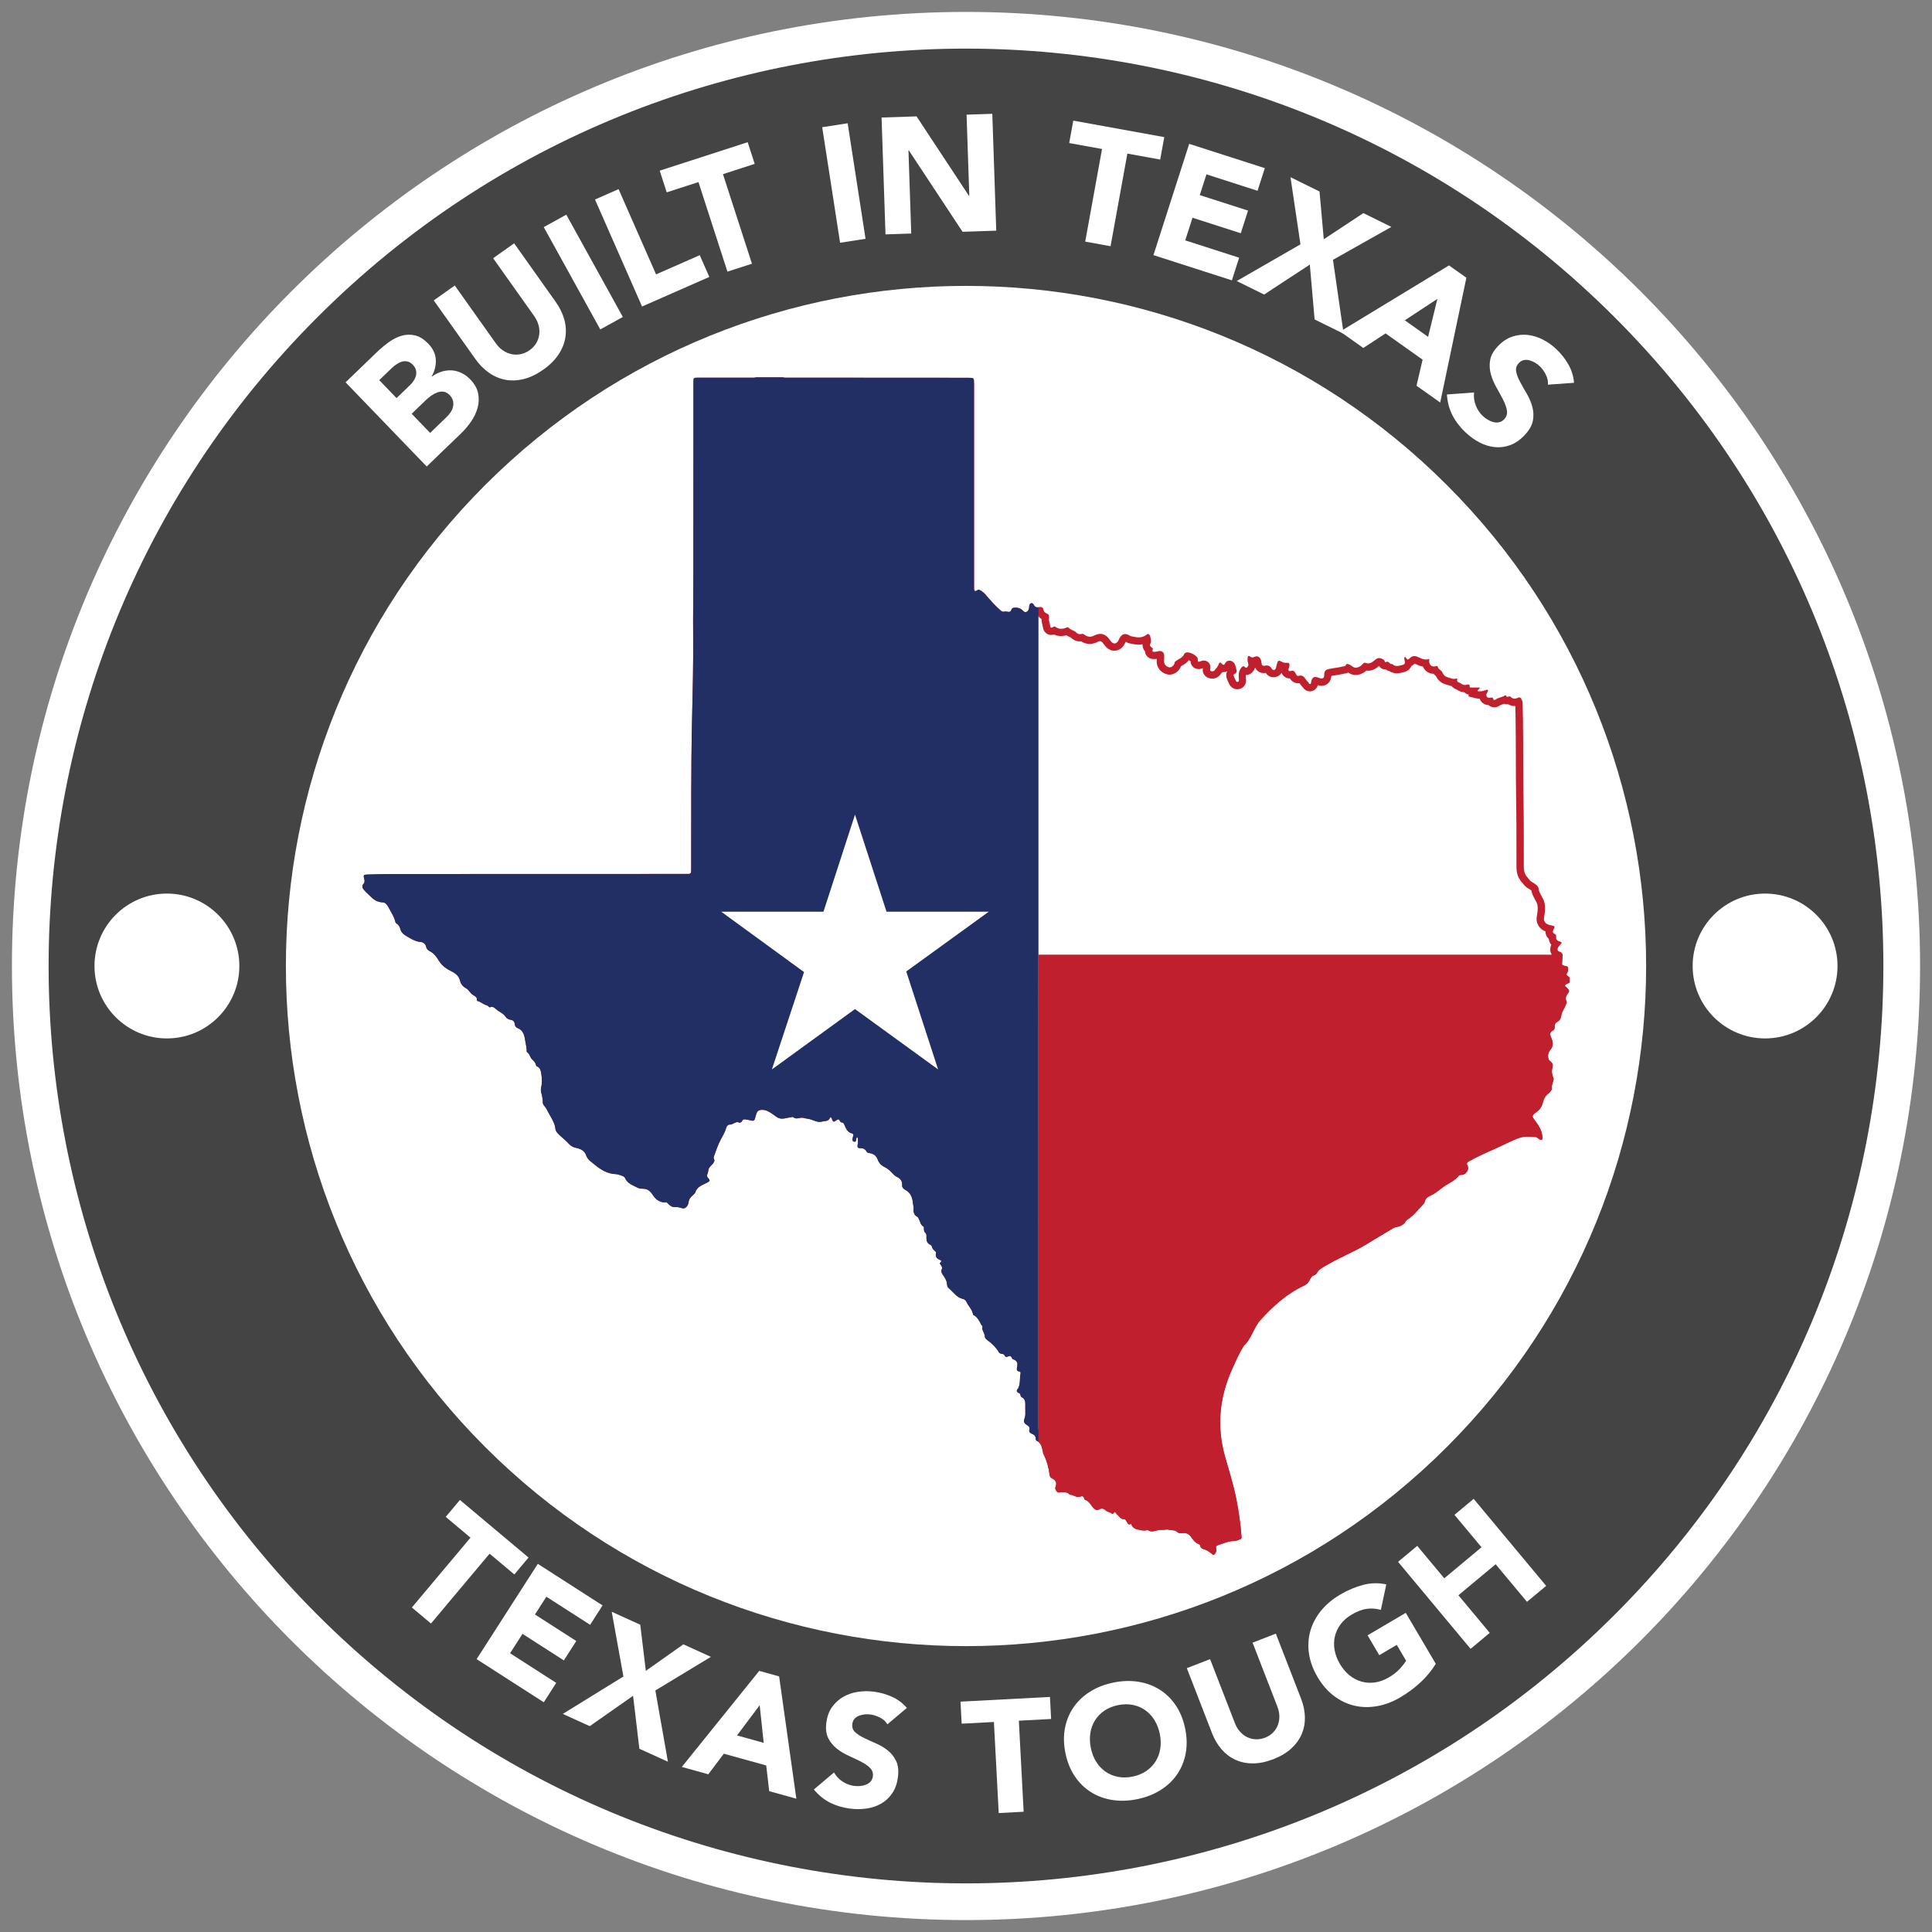 <?xml version="1.0" encoding="iso-8859-1"?>
<!-- Generator: Adobe Illustrator 25.0.1, SVG Export Plug-In . SVG Version: 6.00 Build 0)  -->
<svg version="1.1" id="Layer_1" xmlns="http://www.w3.org/2000/svg" xmlns:xlink="http://www.w3.org/1999/xlink" x="0px" y="0px"
	 viewBox="0 0 162 162" style="enable-background:new 0 0 162 162;" xml:space="preserve">
<rect x="0" y="0" width="162" height="162" fill="#808080" stroke="none"/>
<g>
	<path style="fill:#FFFFFF;" d="M81,161L81,161c-44.183,0-80-35.817-80-80v0C1,36.817,36.817,1,81,1h0c44.183,0,80,35.817,80,80v0
		C161,125.183,125.183,161,81,161z"/>
	<path style="fill:#444445;" d="M26.607,26.607c-30.04,30.04-30.04,78.745,0,108.786s78.745,30.04,108.786,0s30.04-78.745,0-108.786
		S56.648-3.433,26.607,26.607z M121.326,121.326c-22.271,22.271-58.38,22.271-80.651,0s-22.271-58.38,0-80.651
		s58.38-22.271,80.651,0S143.597,99.054,121.326,121.326z"/>
	<g>
		<circle style="fill:#FFFFFF;" cx="13.996" cy="81" r="6.073"/>
		<circle style="fill:#FFFFFF;" cx="148.004" cy="81" r="6.073"/>
	</g>
	<g>
		<g id="uymcZz.tif_3_">
			<g>
				<g>
					<g>
						<path style="fill:#FFFFFF;" d="M101.685,129.97c-0.123-0.093-0.25-0.187-0.399-0.261c-0.075-0.038-0.15-0.061-0.215-0.081
							c-0.046-0.014-0.116-0.036-0.133-0.051c0,0-0.004-0.009-0.007-0.03c-0.027-0.204-0.216-0.323-0.324-0.362
							c-0.199-0.071-0.342-0.261-0.455-0.438c-0.213-0.333-0.511-0.501-0.884-0.501c-0.065,0-0.132,0.005-0.204,0.015
							c-0.017,0.002-0.033,0.004-0.049,0.004c-0.06,0-0.091-0.017-0.098-0.023c-0.216-0.206-0.469-0.225-0.654-0.238
							c-0.075-0.006-0.146-0.01-0.198-0.027c-0.059-0.019-0.124-0.028-0.198-0.028c-0.077,0-0.153,0.01-0.226,0.019
							c-0.056,0.007-0.113,0.016-0.168,0.016c-0.011,0-0.022,0-0.032-0.002c-0.035-0.004-0.071-0.006-0.106-0.006
							c-0.164,0-0.317,0.04-0.451,0.075c-0.109,0.028-0.212,0.055-0.297,0.055c-0.07,0-0.124-0.018-0.18-0.06l-0.08-0.059
							l-0.113-0.003c-0.045,0-0.091,0.009-0.131,0.027c-0.039,0.017-0.082,0.025-0.136,0.025c-0.078,0-0.167-0.017-0.253-0.033
							l-0.047-0.008c-0.283-0.051-0.419-0.097-0.48-0.23c-0.025-0.192-0.174-0.291-0.317-0.291c-0.028,0-0.057,0.004-0.085,0.011
							c-0.019-0.035-0.04-0.069-0.061-0.099c-0.006-0.008-0.01-0.018-0.016-0.027c-0.041-0.073-0.151-0.268-0.393-0.268
							l-0.029,0.001c-0.078,0-0.13-0.048-0.248-0.176c-0.047-0.051-0.094-0.101-0.145-0.146c-0.007-0.008-0.016-0.025-0.026-0.039
							c-0.051-0.078-0.158-0.242-0.367-0.242c-0.097,0-0.176,0.037-0.238,0.084c-0.061-0.029-0.121-0.052-0.174-0.072
							c-0.053-0.02-0.132-0.05-0.152-0.069c-0.161-0.156-0.336-0.234-0.522-0.234c-0.156,0-0.292,0.055-0.406,0.113
							c-0.089-0.06-0.162-0.162-0.247-0.279c-0.129-0.179-0.285-0.397-0.558-0.514c-0.121-0.317-0.338-0.363-0.458-0.363
							c-0.078,0-0.157,0.018-0.241,0.056c-0.022,0.01-0.041,0.014-0.063,0.014c-0.062,0-0.147-0.036-0.236-0.074
							c-0.1-0.042-0.218-0.093-0.353-0.113c-0.216-0.192-0.469-0.219-0.672-0.219c-0.042,0-0.084,0.001-0.126,0.002l-0.091,0.002
							c-0.04,0-0.079,0.006-0.119,0.012c-0.016-0.022-0.034-0.046-0.038-0.056c0.18-0.494,0.05-0.821-0.431-1.082
							c-0.024-0.013-0.034-0.022-0.036-0.024c0-0.001-0.002-0.007-0.003-0.019c-0.096-0.72-0.277-1.332-0.552-1.868l-0.002-0.013
							c-0.003-0.017-0.006-0.035-0.009-0.052c-0.009-0.042-0.018-0.083-0.026-0.125c-0.069-0.339-0.153-0.756-0.572-1.004
							c-0.022-0.297-0.195-0.513-0.513-0.642c-0.006-0.003-0.012-0.005-0.017-0.008c0.096-0.428-0.264-0.649-0.388-0.725
							c-0.051-0.031-0.065-0.049-0.067-0.054c0,0-0.005-0.022,0.018-0.085c0.068-0.187,0.098-0.378,0.092-0.585
							c-0.002-0.058-0.001-0.115,0-0.173c0.001-0.089,0.002-0.178-0.003-0.267c-0.004-0.061-0.002-0.125,0-0.188
							c0.007-0.263,0.019-0.693-0.41-0.942l-0.003-0.011c-0.027-0.092-0.072-0.25-0.223-0.337c0.031-0.048,0.043-0.095,0.05-0.122
							c0.116-0.271,0.129-0.547,0.141-0.792c0.007-0.149,0.013-0.289,0.041-0.418c0.029-0.134,0.005-0.27-0.068-0.371
							c-0.055-0.076-0.133-0.129-0.223-0.151c0-0.003,0.001-0.005,0.001-0.007c0.005-0.027,0.01-0.054,0.015-0.081
							c0.073-0.455-0.071-0.732-0.482-0.913c-0.131-0.285-0.361-0.316-0.456-0.316c-0.065,0-0.131,0.013-0.199,0.038
							c-0.146-0.189-0.359-0.212-0.451-0.221c-0.246-0.412-0.591-0.771-1.085-1.126c-0.037-0.027-0.041-0.047-0.042-0.067
							c-0.008-0.178-0.078-0.327-0.135-0.446c-0.066-0.138-0.091-0.201-0.071-0.265c0.059-0.194-0.076-0.331-0.127-0.383
							c-0.005-0.006-0.011-0.011-0.016-0.017l-0.016-0.031c-0.148-0.291-0.314-0.617-0.649-0.829
							c-0.068-0.266-0.212-0.476-0.34-0.665c-0.075-0.11-0.146-0.213-0.196-0.318c-0.044-0.093-0.18-0.374-0.517-0.445
							c-0.286-0.06-0.482-0.265-0.709-0.502c-0.108-0.113-0.22-0.23-0.348-0.336c-0.021-0.017-0.035-0.043-0.036-0.065
							c-0.013-0.409-0.206-0.714-0.419-1.016c-0.073-0.103-0.063-0.125-0.052-0.147c0.121-0.267,0.006-0.491-0.071-0.607
							c0.053-0.087,0.071-0.178,0.054-0.271c-0.038-0.213-0.226-0.29-0.327-0.331c-0.149-0.062-0.141-0.097-0.123-0.167
							c0.076-0.298-0.129-0.467-0.196-0.523c-0.096-0.079-0.137-0.133-0.148-0.19c-0.021-0.114-0.09-0.269-0.302-0.367
							c-0.087-0.04-0.159-0.094-0.148-0.342l0.001-0.027c0.007-0.144,0.02-0.386-0.184-0.571c-0.013-0.012-0.027-0.025-0.025-0.11
							c0.007-0.231-0.066-0.393-0.217-0.482c-0.056-0.033-0.082-0.093-0.132-0.232c-0.028-0.078-0.059-0.166-0.108-0.253
							c-0.007-0.012-0.012-0.025-0.018-0.038c-0.035-0.077-0.095-0.206-0.244-0.286c-0.091-0.049-0.171-0.114-0.148-0.372
							c0.012-0.138-0.011-0.259-0.031-0.366c-0.009-0.046-0.018-0.093-0.022-0.139c-0.037-0.428-0.16-1.037-0.808-1.384
							c-0.049-0.026-0.101-0.066-0.099-0.09c0.032-0.451-0.183-0.806-0.606-0.998c-0.097-0.044-0.182-0.127-0.282-0.23l-0.016-0.017
							c-0.195-0.201-0.416-0.428-0.698-0.556c-0.238-0.109-0.386-0.263-0.466-0.484c-0.155-0.43-0.462-0.671-0.941-0.738
							c-0.013-0.002-0.023-0.003-0.031-0.005c-0.109-0.186-0.312-0.39-0.682-0.412c0.036-0.241,0.026-0.476-0.03-0.698l-0.075-0.299
							l-0.28,0.075c-0.011-0.04-0.027-0.077-0.049-0.112c-0.062-0.099-0.16-0.167-0.277-0.192c-0.193-0.041-0.266-0.169-0.399-0.472
							l-0.039-0.089c-0.04-0.088-0.141-0.314-0.398-0.356c-0.12-0.235-0.295-0.271-0.392-0.271c-0.111,0-0.206,0.046-0.277,0.092
							c-0.109-0.244-0.286-0.272-0.361-0.272c-0.07,0-0.243,0.024-0.341,0.246c-0.024,0.053-0.038,0.067-0.233,0.089
							c-0.076,0.008-0.161,0.018-0.247,0.044c-0.033,0.01-0.067,0.015-0.104,0.015c-0.122,0-0.266-0.054-0.418-0.112
							c-0.159-0.06-0.34-0.128-0.537-0.149c-0.049-0.005-0.106-0.02-0.167-0.035c-0.106-0.027-0.227-0.058-0.368-0.058
							c-0.053,0-0.107,0.005-0.158,0.014c-0.031,0.006-0.063,0.012-0.095,0.018c-0.068,0.014-0.133,0.027-0.184,0.027
							c-0.044,0-0.063-0.009-0.084-0.026c-0.075-0.065-0.167-0.099-0.264-0.099c-0.066,0-0.12,0.016-0.153,0.026
							c-0.124,0.014-0.242,0.04-0.357,0.065c-0.131,0.029-0.255,0.056-0.366,0.056c-0.105,0-0.188-0.025-0.269-0.08
							c-0.068-0.047-0.135-0.095-0.202-0.143c-0.194-0.141-0.396-0.287-0.639-0.396c-0.171-0.076-0.378-0.12-0.57-0.12
							c-0.2,0-0.365,0.047-0.49,0.139c-0.216,0.159-0.273,0.381-0.315,0.543l-0.017,0.065c-0.015,0.054-0.031,0.109-0.044,0.153
							c-0.041-0.009-0.09-0.021-0.136-0.033c-0.078-0.019-0.156-0.033-0.234-0.046l-0.032-0.005
							c-0.057-0.01-0.122-0.021-0.193-0.021c-0.196,0-0.355,0.089-0.456,0.254c-0.051-0.013-0.103-0.02-0.155-0.02
							c-0.166,0-0.298,0.068-0.394,0.118c-0.038,0.02-0.074,0.039-0.1,0.046c-0.028,0.009-0.057,0.02-0.085,0.032
							c-0.005,0.002-0.011,0.005-0.016,0.007c-0.24,0.006-0.519,0.107-0.64,0.532c-0.073,0.256-0.213,0.509-0.349,0.753
							l-0.071,0.128c-0.196,0.36-0.329,0.73-0.456,1.089c-0.044,0.125-0.089,0.25-0.136,0.374c-0.053,0.141-0.05,0.298,0.009,0.44
							c-0.006,0.013-0.013,0.025-0.019,0.039c-0.023,0.05-0.077,0.102-0.139,0.162c-0.116,0.112-0.26,0.252-0.314,0.48
							c-0.012,0.049-0.02,0.099-0.029,0.15c-0.012,0.071-0.023,0.137-0.043,0.178c-0.105,0.221-0.085,0.426,0.059,0.61
							c-0.06,0.031-0.121,0.06-0.182,0.088c-0.329,0.155-0.738,0.348-0.902,0.86c-0.01,0.025-0.081,0.086-0.123,0.122
							c-0.023,0.019-0.045,0.039-0.067,0.059c-0.236,0.214-0.364,0.445-0.39,0.707c-0.017,0.172-0.117,0.262-0.149,0.262
							c-0.183-0.058-0.398-0.116-0.619-0.116c-0.031,0-0.061,0.001-0.091,0.003c-0.009,0.001-0.018,0.001-0.027,0.001
							c-0.12,0-0.192-0.063-0.353-0.23l-0.019-0.02c-0.044-0.047-0.148-0.156-0.328-0.156c-0.023,0-0.048,0.002-0.076,0.006
							c-0.023,0.004-0.046,0.006-0.069,0.006c-0.218,0-0.492-0.159-0.637-0.37l-0.04-0.059c-0.196-0.286-0.464-0.678-1.02-0.71
							l-0.076-0.004c-0.101-0.005-0.253-0.012-0.308-0.041c-0.079-0.042-0.161-0.081-0.244-0.12
							c-0.308-0.146-0.575-0.273-0.695-0.557c-0.075-0.176-0.252-0.291-0.394-0.34l-0.069-0.024c-0.188-0.066-0.4-0.14-0.626-0.151
							c-0.725-0.035-1.257-0.476-1.821-0.943l-0.093-0.077c-0.113-0.093-0.201-0.209-0.232-0.303
							c-0.197-0.611-0.7-0.787-1.116-0.872c-0.154-0.032-0.276-0.099-0.382-0.212c-0.234-0.249-0.482-0.479-0.736-0.684
							c-0.06-0.049-0.116-0.109-0.174-0.172c-0.032-0.035-0.064-0.069-0.097-0.103c-0.059-0.06-0.073-0.137-0.096-0.281
							c-0.014-0.087-0.029-0.185-0.064-0.286c-0.111-0.32-0.274-0.604-0.432-0.878c-0.098-0.17-0.19-0.33-0.269-0.496
							c-0.05-0.104-0.117-0.183-0.177-0.254c-0.033-0.039-0.087-0.103-0.092-0.127c0.008-0.285-0.051-0.54-0.109-0.786
							c-0.016-0.068-0.032-0.136-0.046-0.204c-0.012-0.059-0.013-0.099-0.003-0.143c0.1-0.432,0.107-0.892,0.021-1.369
							c-0.041-0.226-0.107-0.592-0.462-0.781c-0.067-0.248-0.231-0.407-0.365-0.536l-0.036-0.035
							c-0.037-0.037-0.068-0.102-0.105-0.178c-0.052-0.11-0.119-0.252-0.246-0.367c-0.007-0.198-0.044-0.384-0.079-0.564
							c-0.017-0.087-0.034-0.174-0.047-0.261c-0.058-0.393-0.156-1.05-0.836-1.309c-0.017-0.006-0.035-0.013-0.042-0.08
							c-0.034-0.347-0.256-0.582-0.593-0.628c-0.1-0.014-0.188-0.062-0.229-0.127c-0.161-0.249-0.382-0.383-0.576-0.502
							c-0.056-0.034-0.111-0.068-0.165-0.104c-0.037-0.025-0.071-0.057-0.105-0.088c-0.124-0.112-0.294-0.266-0.556-0.266
							c-0.038,0-0.077,0.004-0.116,0.01l-0.023-0.019c-0.045-0.038-0.12-0.101-0.241-0.129c-0.09-0.02-0.181-0.075-0.286-0.139
							c-0.086-0.052-0.179-0.109-0.285-0.153c-0.049-0.28-0.286-0.42-0.413-0.494c-0.021-0.012-0.042-0.025-0.062-0.037
							c-0.072-0.046-0.138-0.127-0.209-0.212c-0.1-0.123-0.214-0.262-0.387-0.355c-0.196-0.107-0.3-0.237-0.349-0.436
							c-0.101-0.417-0.37-0.729-0.823-0.956c-0.425-0.213-0.752-0.427-0.97-0.781c-0.213-0.346-0.478-0.734-0.917-0.945
							c-0.101-0.048-0.119-0.098-0.127-0.142c-0.072-0.358-0.364-0.626-0.71-0.652c-0.313-0.024-0.572-0.155-0.805-0.294
							c-0.046-0.028-0.094-0.054-0.141-0.081c-0.287-0.162-0.466-0.274-0.521-0.509c-0.061-0.26-0.204-0.467-0.413-0.599
							c-0.001-0.001-0.001-0.001-0.002-0.001c-0.072-0.329-0.226-0.603-0.375-0.868c-0.047-0.083-0.093-0.166-0.137-0.25
							c-0.14-0.272-0.364-0.707-0.808-0.723c-0.38-0.013-0.61-0.177-0.88-0.456c-0.066-0.069-0.137-0.133-0.207-0.198
							c-0.137-0.125-0.258-0.236-0.336-0.37c0.162-0.187,0.216-0.439,0.146-0.705l0.453-0.013c0.5-0.015,1.016-0.03,1.522-0.03
							c6.477-0.004,12.955-0.005,19.432-0.006l5.182-0.001l0.242-0.002l0.058,0c0.319,0,0.526-0.208,0.528-0.519l0.003-0.305
							c0.004-1.132,0.004-2.264,0.004-3.396c0-2.977,0-6.055,0.07-9.081l0.007-0.292c0.051-2.197,0.104-4.469,0.084-6.707
							c-0.009-1.048-0.001-2.115,0.007-3.146c0.005-0.679,0.011-1.358,0.011-2.037c0.003-3.661,0.004-7.322,0.004-10.982
							c0,0,0.001-5.111,0.002-5.145c0.032,0,4.598-0.001,4.598-0.001l0.129,0.001c0.079,0,0.171-0.004,0.27-0.031h2.148
							c0.106,0.028,0.205,0.032,0.283,0.032l0.164-0.002l15.104,0.009c0.074,0,0.153,0,0.212,0.002
							c0.002,0.057,0.002,0.133,0.002,0.203v16.95c0,0.085-0.001,0.169,0.004,0.254c0.024,0.465,0.371,0.478,0.411,0.478
							c0.094,0,0.188-0.032,0.285-0.098c0,0,0,0,0.001,0c0.126,0.086,0.238,0.166,0.326,0.271c0.424,0.501,0.846,0.985,1.343,1.405
							c0.124,0.104,0.248,0.155,0.381,0.155c0.039,0,0.078-0.005,0.117-0.014c0.024-0.006,0.048-0.008,0.073-0.008
							c0.033,0,0.069,0.005,0.11,0.015c0.056,0.014,0.111,0.021,0.164,0.021c0.235,0,0.421-0.134,0.505-0.359
							c0.003,0,0.055-0.002,0.055-0.002c0.169,0,0.287,0.042,0.383,0.136l0.017,0.017c0.085,0.084,0.227,0.225,0.444,0.225
							c0.08,0,0.16-0.02,0.237-0.058c0.117-0.058,0.307-0.196,0.36-0.493c0.111,0.1,0.245,0.15,0.399,0.15
							c0.058,0,0.12-0.008,0.184-0.023c0.012-0.003,0.022-0.005,0.031-0.006c0,0.001,0,0.002,0.001,0.004
							c0.033,0.226,0.219,0.439,0.454,0.517c0.003,0.001,0.005,0.002,0.007,0.002c0,0.009-0.001,0.022-0.004,0.04
							c-0.037,0.219,0.013,0.409,0.054,0.562c0.02,0.077,0.04,0.149,0.045,0.212c0.019,0.235,0.185,0.4,0.403,0.4
							c0.081,0,0.164-0.023,0.247-0.069c0.177,0.107,0.37,0.162,0.574,0.162c0.148,0,0.303-0.029,0.463-0.086
							c0.01-0.004,0.02-0.008,0.03-0.012c0.108,0.089,0.226,0.142,0.324,0.187c0.087,0.039,0.161,0.073,0.208,0.119
							c0.162,0.159,0.356,0.242,0.561,0.242c0.059,0,0.118-0.007,0.178-0.021c0.012,0.008,0.061,0.045,0.061,0.045
							c0.174,0.124,0.366,0.187,0.57,0.187c0.17,0,0.344-0.044,0.515-0.132c0.131-0.067,0.254-0.101,0.364-0.101
							c0.169,0,0.318,0.081,0.456,0.248c0.036,0.043,0.069,0.088,0.103,0.132c0.038,0.05,0.076,0.099,0.115,0.148
							c0.145,0.176,0.33,0.274,0.52,0.274c0.128,0,0.371-0.046,0.563-0.353c0.03-0.047,0.053-0.099,0.075-0.151
							c0.008-0.019,0.015-0.037,0.025-0.055c0.078-0.153,0.152-0.23,0.221-0.23c0.041,0,0.116,0.016,0.242,0.091
							c0.132,0.079,0.26,0.099,0.362,0.116c0.029,0.005,0.057,0.009,0.086,0.016c0.163,0.037,0.311,0.056,0.452,0.056
							c0.259,0,0.496-0.065,0.708-0.192c0.018,0.096,0.026,0.207,0.011,0.255c-0.14,0.24-0.093,0.491,0.136,0.678
							c-0.023,0.13,0.012,0.226,0.053,0.288c0.078,0.122,0.21,0.183,0.391,0.183l0.047-0.001c0.117-0.005,0.244-0.026,0.389-0.064
							c0.016-0.004,0.03-0.006,0.043-0.006c0.019,0,0.032,0.004,0.04,0.012c0.011,0.011,0.022,0.04,0.021,0.085
							c-0.005,0.164-0.009,0.328-0.009,0.492c-0.001,0.387,0.326,0.738,0.729,0.782l0.017,0.002l0.037,0.001
							c0.304,0,0.627-0.282,0.695-0.599c0.004-0.003,0.009-0.007,0.014-0.01c0.057-0.042,0.12-0.077,0.187-0.115
							c0.192-0.108,0.43-0.241,0.568-0.532c0.007-0.001,0.016-0.002,0.027-0.002c0.021,0,0.044,0.003,0.066,0.009
							c0.182,0.047,0.339,0.135,0.48,0.27c0.001,0.001,0.002,0.002,0.003,0.003c0,0.089,0.004,0.163,0.023,0.233
							c0.046,0.168,0.187,0.276,0.357,0.276c0.096,0,0.189-0.033,0.318-0.083c0.037-0.014,0.074-0.021,0.11-0.021
							c0.075,0,0.146,0.032,0.195,0.087c0.034,0.039,0.073,0.106,0.06,0.207c-0.001,0.008-0.004,0.017-0.006,0.026
							c-0.083,0.349,0.117,0.487,0.243,0.538c0.075,0.031,0.156,0.047,0.235,0.047c0.159,0,0.3-0.064,0.398-0.179l0.067-0.078
							c0.089-0.103,0.187-0.215,0.261-0.346c0.055,0.033,0.122,0.058,0.204,0.058c0.162,0,0.298-0.098,0.401-0.29
							c0.014-0.026,0.04-0.061,0.098-0.061c0.051,0,0.125,0.03,0.169,0.116c0.058,0.113,0.089,0.25,0.12,0.405
							c0.001,0.004,0.002,0.009,0.002,0.012c-0.215,0.113-0.304,0.337-0.219,0.554c0.053,0.133,0.117,0.29,0.194,0.443
							c0.079,0.158,0.232,0.257,0.399,0.257c0.043,0,0.086-0.006,0.128-0.019c0.214-0.064,0.336-0.264,0.303-0.497
							c-0.02-0.142-0.024-0.29-0.011-0.463c0.006-0.081,0.052-0.195,0.1-0.272c0.054,0.034,0.124,0.062,0.211,0.062
							c0.075,0,0.188-0.023,0.298-0.131c0.251-0.247,0.209-0.507,0.162-0.64c-0.011-0.032-0.02-0.067-0.026-0.104
							c0.031,0.006,0.062,0.008,0.093,0.008c0.084,0,0.17-0.021,0.253-0.061c0.06-0.029,0.094-0.032,0.105-0.032
							c0.031,0,0.061,0.074,0.069,0.097c0.019,0.052,0.032,0.116,0.038,0.191c0.029,0.375,0.276,0.508,0.497,0.508
							c0.051,0,0.106-0.007,0.163-0.02c0.031-0.008,0.06-0.011,0.085-0.011c0.036,0,0.084,0,0.143,0.101
							c0.108,0.186,0.253,0.28,0.43,0.28c0.028,0,0.058-0.003,0.09-0.009c0.145-0.027,0.334-0.124,0.407-0.427
							c0.012-0.049,0.025-0.099,0.038-0.148c0.011-0.042,0.023-0.084,0.033-0.126c0.146,0.07,0.287,0.107,0.428,0.11
							c0,0,0,0.001,0,0.001c-0.005,0.022-0.008,0.045-0.016,0.066c-0.087,0.224-0.017,0.379,0.032,0.451
							c0.078,0.114,0.207,0.18,0.352,0.18c0.055,0,0.11-0.009,0.164-0.027c0.008-0.003,0.014-0.005,0.02-0.006
							c0.009,0.015,0.024,0.043,0.044,0.092c0.118,0.281,0.314,0.34,0.459,0.34c0.053,0,0.108-0.008,0.169-0.024
							c0.018-0.005,0.034-0.007,0.047-0.007c0.015,0,0.046,0,0.098,0.079c0.083,0.126,0.178,0.236,0.269,0.342l0.07,0.082
							c0.035,0.055,0.136,0.212,0.344,0.212h0.033l0.05-0.009c0.102-0.022,0.278-0.1,0.305-0.375c0.032-0.179,0.07-0.217,0.07-0.217
							c0.023,0.007,0.085,0.015,0.21,0.068c0.105,0.045,0.208,0.068,0.303,0.068c0.148,0,0.282-0.056,0.377-0.157
							c0.077-0.081,0.164-0.231,0.149-0.482c-0.007-0.121,0.029-0.136,0.099-0.153c0.166-0.041,0.337-0.066,0.519-0.093
							c0.209-0.031,0.424-0.063,0.641-0.121c0.021-0.006,0.043-0.007,0.064-0.01c0.089-0.01,0.253-0.029,0.381-0.165
							c0.042,0.018,0.088,0.039,0.104,0.054c0.161,0.146,0.34,0.221,0.534,0.221c0.153,0,0.308-0.045,0.485-0.142
							c0.132-0.072,0.221-0.168,0.292-0.244c0.005-0.005,0.01-0.01,0.014-0.015c0.082,0.026,0.165,0.039,0.249,0.039
							c0.349,0,0.606-0.227,0.745-0.349c0.076-0.067,0.135-0.102,0.175-0.102c0.03,0,0.074,0.015,0.129,0.044
							c0.023,0.012,0.041,0.02,0.055,0.03c0.084,0.188,0.203,0.278,0.358,0.278c0.039,0,0.077-0.007,0.114-0.019
							c0.067,0.063,0.171,0.156,0.327,0.172c0.147,0.109,0.318,0.164,0.509,0.164c0.162,0,0.316-0.039,0.453-0.073l0.065-0.016
							c0.18-0.044,0.309-0.131,0.384-0.258c0.037-0.062,0.059-0.131,0.066-0.205c0.145-0.02,0.252-0.115,0.322-0.188
							c0.077-0.08,0.136-0.09,0.173-0.09c0.043,0,0.094,0.013,0.151,0.04l0.048,0.022c0.217,0.102,0.463,0.218,0.751,0.225
							c0.026,0.141,0.086,0.266,0.177,0.365c0.13,0.142,0.314,0.22,0.517,0.22c0.033,0,0.067-0.002,0.102-0.006
							c0.072,0.112,0.168,0.187,0.241,0.243c0.027,0.021,0.068,0.053,0.079,0.067c0.165,0.427,0.47,0.557,0.774,0.632
							c0.04,0.01,0.078,0.023,0.116,0.035c0.101,0.034,0.216,0.072,0.352,0.074c0.048,0.109,0.149,0.214,0.345,0.289
							c0.014,0.006,0.029,0.01,0.041,0.016c0.17,0.13,0.36,0.201,0.549,0.201c0.039,0,0.078-0.003,0.116-0.009
							c0.017,0.042,0.041,0.079,0.073,0.112c0.073,0.075,0.172,0.113,0.294,0.113c0.02,0,0.04-0.001,0.06-0.002l0.021-0.001l0.156,0
							l-0.056,0.213l0.3,0.074c0.089,0.022,0.182,0.033,0.276,0.033c0.085,0,0.168-0.009,0.248-0.024
							c-0.007,0.113,0.019,0.224,0.077,0.319c0.096,0.156,0.268,0.249,0.462,0.249l0.034-0.001c0.021-0.001,0.043-0.003,0.064-0.006
							c0.067,0.118,0.195,0.19,0.342,0.19c0.105,0,0.207-0.036,0.287-0.1c0.08-0.065,0.192-0.1,0.322-0.141
							c0.077-0.024,0.161-0.05,0.246-0.086c0.088,0.065,0.181,0.073,0.22,0.073c0.057,0,0.106-0.012,0.146-0.027
							c0.139,0.113,0.299,0.172,0.466,0.172c0.107,0,0.217-0.024,0.329-0.071c0.028,0.062,0.041,0.104,0.041,0.144
							c0.003,0.233,0.009,0.465,0.015,0.697c0.005,0.225,0.011,0.45,0.014,0.675c0.016,1.061,0.018,2.141,0.02,3.185
							c0.002,1.181,0.004,2.402,0.027,3.604c0.024,1.243,0.024,2.509,0.024,3.733c0,0.474,0,0.949,0.001,1.423
							c0,0.054-0.001,0.108-0.001,0.162c-0.005,0.436-0.011,0.93,0.402,1.356c0.033,0.034,0.061,0.07,0.09,0.107
							c0.08,0.102,0.179,0.229,0.342,0.32c0.319,0.179,0.387,0.263,0.4,0.297c0.035,0.302,0.173,0.547,0.294,0.764
							c0.094,0.167,0.182,0.325,0.218,0.497c0.075,0.363,0.024,0.682-0.034,1.051l-0.01,0.063c-0.014,0.09-0.031,0.201,0.009,0.345
							c0.135,0.476,0.539,0.587,0.786,0.64c-0.047,0.109-0.087,0.256-0.029,0.412c0.041,0.111,0.123,0.199,0.243,0.264
							c-0.027,0.248,0.09,0.471,0.303,0.592c-0.028,0.035-0.057,0.074-0.082,0.116c-0.103,0.174-0.127,0.366-0.064,0.525
							c0.054,0.139,0.166,0.24,0.316,0.286c0.063,0.019,0.082,0.036,0.084,0.037c0,0,0,0,0,0c-0.003,0,0.003,0.037-0.019,0.151
							c-0.017,0.088-0.017,0.171-0.018,0.245c0,0.057-0.001,0.111-0.008,0.151c-0.039,0.195,0.016,0.328,0.07,0.406
							c0.053,0.077,0.155,0.176,0.346,0.21c0.02,0.004,0.05,0.009,0.079,0.015c-0.002,0.027-0.005,0.054-0.007,0.071
							c-0.001,0.004-0.007,0.025-0.025,0.053c-0.083,0.128-0.111,0.255-0.082,0.378c0.028,0.121,0.106,0.221,0.231,0.298
							c0.004,0.003,0.01,0.009,0.018,0.017v0.09c-0.19,0.083-0.353,0.177-0.385,0.379c-0.037,0.23,0.137,0.384,0.308,0.531
							c-0.114,0.141-0.37,0.493-0.178,0.949c-0.005,0.011-0.01,0.021-0.015,0.032c-0.014,0.029-0.027,0.059-0.039,0.088
							c-0.035,0.092-0.085,0.184-0.138,0.282c-0.103,0.19-0.219,0.405-0.253,0.67c-0.019,0.148-0.073,0.233-0.188,0.291
							c-0.242,0.124-0.38,0.375-0.36,0.654c0.004,0.051-0.001,0.07-0.002,0.075l0,0c-0.001,0-0.011,0.009-0.037,0.023
							c-0.316,0.165-0.428,0.517-0.273,0.857c0.193,0.422,0.194,0.614,0.003,0.82c-0.053,0.057-0.089,0.118-0.115,0.165
							c-0.208,0.382-0.204,0.952,0.164,1.208c0.091,0.064,0.115,0.107,0.075,0.238c-0.093,0.311-0.07,0.625,0.073,0.99l0.014,0.033
							c-0.009,0.063-0.032,0.133-0.058,0.212c-0.051,0.155-0.113,0.344-0.089,0.569c-0.03,0.053-0.1,0.142-0.158,0.183
							c-0.403,0.291-0.542,0.706-0.617,1.035c-0.015,0.066-0.056,0.137-0.104,0.22l-0.024,0.041
							c-0.056,0.098-0.155,0.173-0.271,0.261c-0.054,0.041-0.107,0.081-0.158,0.125c-0.417,0.354-0.291,0.65-0.092,0.916
							c0.254,0.341,0.496,0.666,0.59,1.04c-0.054-0.027-0.119-0.046-0.195-0.048c-0.105-0.002-0.211-0.009-0.317-0.015
							c-0.141-0.008-0.281-0.017-0.422-0.017c-0.283,0-0.514,0.035-0.727,0.11c-0.475,0.167-0.927,0.384-1.365,0.594
							c-0.236,0.113-0.48,0.23-0.721,0.336c-0.712,0.313-1.469,0.652-2.2,1.057c-0.339,0.188-0.423,0.449-0.251,0.775
							c0.039,0.073-0.008,0.162-0.023,0.188c-0.051,0.086-0.139,0.146-0.22,0.147c-0.115,0.003-0.331,0.007-0.483,0.202
							c-0.193,0.247-0.471,0.409-0.766,0.58c-0.056,0.032-0.111,0.065-0.166,0.098c-0.202,0.12-0.383,0.261-0.559,0.397
							c-0.23,0.178-0.448,0.346-0.691,0.458c-0.217,0.099-0.618,0.282-0.716,0.777c-0.005,0.006-0.013,0.016-0.027,0.03
							c-0.132,0.134-0.256,0.273-0.377,0.408c-0.29,0.325-0.563,0.631-0.915,0.842c-0.088,0.052-0.163,0.133-0.225,0.241
							c-0.106,0.184-0.278,0.289-0.557,0.34c-0.124,0.023-0.258,0.055-0.389,0.134c-0.23,0.139-0.461,0.276-0.692,0.414
							c-0.293,0.175-0.586,0.349-0.878,0.526l-0.272,0.166c-0.389,0.238-0.792,0.485-1.201,0.693
							c-0.265,0.135-0.532,0.265-0.798,0.395c-0.557,0.272-1.133,0.553-1.683,0.872l-0.129,0.073
							c-0.31,0.174-0.662,0.372-0.882,0.76l0,0c-0.002,0-0.028,0.019-0.056,0.029c-0.287,0.101-0.418,0.314-0.5,0.487
							c-0.092,0.196-0.205,0.317-0.367,0.392c-1.623,0.755-2.853,1.971-3.742,2.945c-0.301,0.33-0.492,0.713-0.677,1.083
							c-0.201,0.401-0.39,0.781-0.704,1.063c-0.054,0.049-0.078,0.101-0.089,0.123c-0.353,0.572-0.634,1.199-0.905,1.805
							l-0.067,0.149c-1.099,2.451-1.309,4.956-0.623,7.445c0.095,0.345,0.195,0.689,0.295,1.032c0.251,0.863,0.511,1.755,0.68,2.648
							c0.152,0.804,0.335,1.864,0.405,2.936c0.001,0.018,0.003,0.038,0.005,0.058c-0.023,0.009-0.046,0.019-0.07,0.029
							c-0.079,0.033-0.161,0.068-0.208,0.068l-0.06-0.001c-0.381,0-0.709,0.117-1.027,0.23c-0.122,0.043-0.243,0.087-0.368,0.123
							c-0.161,0.046-0.276,0.131-0.343,0.252c-0.068,0.123-0.078,0.267-0.031,0.431C101.682,129.956,101.684,129.962,101.685,129.97
							z"/>
						<path style="fill:#C0202E;" d="M65.559,32.246c0.122,0.028,0.232,0.032,0.319,0.032c0.032,0,0.064-0.001,0.096-0.001
							c0.023-0.001,0.045-0.001,0.069-0.001c4.615,0.003,9.23,0.006,13.845,0.008l1.17,0.001l0,7.499l0,9.286l0,0.066
							c0,0.086-0.001,0.175,0.004,0.271c0.027,0.526,0.389,0.766,0.714,0.766c0.087,0,0.173-0.016,0.257-0.047
							c0.047,0.037,0.089,0.074,0.123,0.114c0.433,0.511,0.864,1.006,1.378,1.44c0.178,0.15,0.372,0.226,0.577,0.226
							c0.062,0,0.125-0.007,0.19-0.022c0.004,0,0.015,0.001,0.038,0.006c0.08,0.019,0.159,0.029,0.236,0.029
							c0.282,0,0.524-0.127,0.679-0.345c0.028,0.01,0.041,0.023,0.052,0.033l0.016,0.015c0.102,0.102,0.316,0.313,0.658,0.313
							c0.127,0,0.253-0.03,0.373-0.09c0.161-0.08,0.29-0.198,0.383-0.343c0.092,0.025,0.176,0.032,0.241,0.032
							c0.003,0,0.006,0,0.009,0c0.079,0.149,0.199,0.279,0.346,0.372c-0.003,0.199,0.042,0.367,0.077,0.498
							c0.017,0.063,0.033,0.123,0.036,0.159c0.032,0.393,0.329,0.679,0.705,0.679c0.078,0,0.155-0.012,0.232-0.037
							c0.184,0.086,0.381,0.129,0.588,0.129c0.144,0,0.293-0.022,0.444-0.065c0.089,0.055,0.175,0.093,0.248,0.127
							c0.045,0.02,0.107,0.048,0.121,0.059c0.22,0.215,0.487,0.329,0.773,0.329c0.034,0,0.068-0.002,0.102-0.005
							c0.214,0.142,0.457,0.216,0.706,0.216c0.219,0,0.439-0.056,0.653-0.165c0.087-0.044,0.165-0.068,0.226-0.068
							c0.032,0,0.108,0,0.222,0.138c0.033,0.04,0.064,0.082,0.096,0.123c0.04,0.053,0.08,0.105,0.122,0.156
							c0.204,0.248,0.472,0.385,0.755,0.385c0.325,0,0.624-0.181,0.821-0.495c0.047-0.075,0.076-0.144,0.097-0.195
							c0.005-0.012,0.009-0.023,0.015-0.034c0.005-0.01,0.01-0.02,0.015-0.028c0.007,0.004,0.015,0.008,0.023,0.013
							c0.182,0.108,0.354,0.136,0.468,0.155c0.022,0.004,0.044,0.007,0.067,0.012c0.186,0.043,0.356,0.063,0.52,0.063
							c0.117,0,0.231-0.011,0.34-0.033c-0.018,0.214,0.052,0.419,0.205,0.592c0.009,0.149,0.063,0.261,0.107,0.33
							c0.078,0.12,0.265,0.322,0.647,0.322c0.019,0,0.039,0,0.059-0.001c0.055-0.002,0.112-0.007,0.171-0.015
							c-0.001,0.08-0.002,0.156-0.002,0.23c-0.001,0.546,0.437,1.023,0.999,1.085c0.028,0.003,0.057,0.005,0.086,0.005
							c0.408,0,0.81-0.311,0.955-0.711c0.027-0.016,0.058-0.033,0.089-0.051c0.162-0.091,0.388-0.217,0.564-0.451
							c0.047,0.021,0.091,0.048,0.134,0.079c0.004,0.056,0.013,0.112,0.029,0.169c0.083,0.298,0.344,0.499,0.65,0.499
							c0.135,0,0.253-0.037,0.365-0.08c-0.092,0.563,0.347,0.774,0.44,0.811c0.111,0.045,0.232,0.069,0.349,0.069
							c0.247,0,0.476-0.105,0.63-0.287c0.021-0.025,0.042-0.05,0.064-0.075c0.05-0.057,0.104-0.119,0.157-0.187
							c0.025,0.003,0.052,0.005,0.079,0.005c0.096,0,0.21-0.019,0.326-0.082c-0.102,0.185-0.122,0.409-0.036,0.625
							c0.055,0.139,0.122,0.303,0.205,0.467c0.131,0.262,0.388,0.425,0.671,0.425c0.072,0,0.145-0.011,0.215-0.032
							c0.358-0.107,0.57-0.448,0.516-0.83c-0.014-0.102-0.019-0.209-0.013-0.329c0.004,0,0.008,0,0.012,0
							c0.132,0,0.327-0.038,0.51-0.218c0.125-0.123,0.211-0.264,0.255-0.413c0.139,0.32,0.438,0.467,0.723,0.467
							c0.055,0,0.112-0.005,0.169-0.015c0.214,0.316,0.496,0.365,0.651,0.365c0.048,0,0.097-0.005,0.146-0.014
							c0.146-0.028,0.378-0.112,0.531-0.366c0.021,0.059,0.049,0.115,0.085,0.167c0.134,0.195,0.359,0.312,0.603,0.312
							c0.004,0,0.008,0,0.012,0c0.209,0.357,0.535,0.398,0.675,0.398c0.039,0,0.078-0.003,0.117-0.008
							c0.078,0.108,0.161,0.204,0.236,0.291c0.018,0.021,0.035,0.041,0.053,0.062c0.185,0.28,0.424,0.339,0.592,0.339
							c0.049,0,0.098-0.005,0.147-0.016c0.103-0.022,0.416-0.12,0.518-0.499c0.104,0.033,0.207,0.05,0.307,0.05
							c0.232,0,0.445-0.09,0.598-0.252c0.102-0.108,0.217-0.291,0.232-0.577c0.114-0.022,0.234-0.04,0.358-0.058
							c0.215-0.032,0.436-0.064,0.668-0.126c0.009-0.001,0.019-0.002,0.028-0.003c0.068-0.008,0.209-0.024,0.355-0.099
							c0.236,0.172,0.468,0.211,0.629,0.211c0.204,0,0.41-0.059,0.631-0.179c0.108-0.059,0.193-0.128,0.261-0.193
							c0.049,0.007,0.099,0.01,0.149,0.01c0.435,0,0.747-0.252,0.914-0.397c0.174,0.254,0.409,0.297,0.547,0.297
							c0.009,0,0.017,0,0.026-0.001c0.075,0.055,0.175,0.11,0.298,0.138c0.185,0.118,0.397,0.18,0.625,0.18
							c0.199,0,0.381-0.046,0.527-0.082l0.063-0.016c0.262-0.064,0.455-0.198,0.574-0.398c0.021-0.035,0.041-0.076,0.059-0.122
							c0.13-0.061,0.221-0.147,0.27-0.197l0.041,0.019c0.181,0.085,0.396,0.187,0.649,0.231c0.045,0.107,0.107,0.204,0.185,0.289
							c0.179,0.196,0.427,0.308,0.701,0.318c0.071,0.076,0.143,0.132,0.196,0.173c0.004,0.003,0.007,0.006,0.011,0.008
							c0.232,0.508,0.63,0.665,0.956,0.746c0.032,0.008,0.063,0.019,0.093,0.029c0.073,0.024,0.163,0.054,0.268,0.072
							c0.087,0.109,0.219,0.21,0.415,0.285c0.212,0.149,0.434,0.229,0.66,0.237c0.003,0.004,0.007,0.007,0.01,0.011
							c0.071,0.074,0.186,0.158,0.357,0.192l-0.037,0.142l0.6,0.148c0.111,0.027,0.226,0.041,0.343,0.042
							c0.019,0.052,0.043,0.103,0.073,0.151c0.144,0.234,0.395,0.379,0.678,0.392c0.124,0.115,0.294,0.183,0.483,0.183
							c0.174,0,0.344-0.06,0.478-0.168c0.035-0.028,0.13-0.058,0.222-0.087c0.042-0.013,0.087-0.027,0.135-0.044
							c0.081,0.031,0.164,0.044,0.241,0.044c0.029,0,0.056-0.002,0.082-0.005c0.162,0.099,0.342,0.15,0.53,0.15
							c0.024,0,0.047-0.001,0.071-0.002c0.003,0.159,0.007,0.317,0.011,0.476c0.005,0.224,0.011,0.449,0.014,0.673
							c0.016,1.058,0.018,2.136,0.02,3.179c0.002,1.183,0.004,2.406,0.027,3.612c0.023,1.24,0.023,2.504,0.023,3.727
							c0,0.475,0,0.95,0.001,1.425c0,0.052-0.001,0.104-0.001,0.156c-0.005,0.445-0.013,1.056,0.488,1.572
							c0.018,0.018,0.042,0.05,0.069,0.083c0.086,0.11,0.217,0.277,0.433,0.397c0.144,0.081,0.221,0.132,0.261,0.164
							c0.059,0.319,0.2,0.572,0.317,0.78c0.085,0.153,0.159,0.284,0.185,0.41c0.064,0.309,0.02,0.588-0.037,0.941l-0.01,0.064
							c-0.016,0.1-0.042,0.267,0.017,0.474c0.13,0.458,0.445,0.665,0.717,0.769c-0.004,0.094,0.007,0.197,0.047,0.306
							c0.035,0.094,0.101,0.212,0.224,0.317c0.018,0.185,0.092,0.356,0.211,0.495c-0.105,0.229-0.118,0.475-0.034,0.69
							c0.067,0.171,0.191,0.311,0.351,0.399c-0.008,0.078-0.009,0.148-0.009,0.208c0,0.033,0,0.079-0.003,0.093
							c-0.06,0.298,0.03,0.511,0.116,0.637c0.055,0.081,0.143,0.177,0.279,0.249c-0.044,0.15-0.035,0.28-0.013,0.375
							c0.016,0.071,0.047,0.156,0.105,0.243c-0.119,0.098-0.215,0.232-0.245,0.424c-0.043,0.27,0.074,0.471,0.214,0.625
							c-0.187,0.341-0.181,0.647-0.111,0.889c-0.004,0.009-0.007,0.018-0.011,0.026c-0.028,0.073-0.073,0.157-0.122,0.246
							c-0.11,0.203-0.246,0.455-0.287,0.776c-0.004,0.033-0.01,0.049-0.01,0.05c-0.002,0.001-0.007,0.005-0.015,0.009
							c-0.313,0.16-0.512,0.478-0.527,0.83c-0.363,0.264-0.484,0.736-0.284,1.175c0.168,0.368,0.123,0.415,0.057,0.488
							c-0.077,0.084-0.127,0.169-0.159,0.227c-0.265,0.488-0.256,1.188,0.2,1.559c-0.09,0.341-0.065,0.696,0.076,1.08
							c-0.009,0.03-0.02,0.063-0.029,0.092c-0.046,0.141-0.111,0.338-0.109,0.574c-0.01,0.012-0.02,0.022-0.027,0.027
							c-0.486,0.35-0.648,0.832-0.735,1.213c-0.006,0.024-0.044,0.089-0.071,0.136l-0.025,0.043
							c-0.025,0.044-0.109,0.107-0.191,0.169c-0.058,0.044-0.116,0.088-0.171,0.135c-0.459,0.39-0.506,0.837-0.139,1.329
							c0.128,0.171,0.248,0.333,0.345,0.493c-0.002,0-0.004,0-0.006,0c-0.141-0.009-0.287-0.017-0.44-0.017
							c-0.318,0-0.581,0.04-0.828,0.127c-0.491,0.172-0.951,0.393-1.396,0.607c-0.244,0.117-0.475,0.228-0.711,0.332
							c-0.72,0.316-1.485,0.659-2.226,1.07c-0.607,0.337-0.519,0.827-0.421,1.075c-0.163,0.009-0.44,0.05-0.648,0.316
							c-0.157,0.201-0.4,0.342-0.68,0.505c-0.056,0.033-0.113,0.066-0.169,0.099c-0.217,0.13-0.406,0.276-0.589,0.417
							c-0.216,0.167-0.42,0.325-0.632,0.422c-0.218,0.1-0.711,0.324-0.867,0.905c-0.124,0.128-0.24,0.258-0.353,0.384
							c-0.273,0.307-0.532,0.596-0.844,0.782c-0.133,0.079-0.245,0.197-0.333,0.35c-0.04,0.07-0.104,0.148-0.349,0.193
							c-0.146,0.027-0.318,0.068-0.491,0.172c-0.23,0.139-0.462,0.277-0.693,0.414c-0.293,0.175-0.586,0.349-0.877,0.526
							c-0.091,0.056-0.183,0.111-0.274,0.167c-0.401,0.246-0.781,0.478-1.179,0.681c-0.262,0.133-0.532,0.265-0.794,0.393
							c-0.561,0.274-1.142,0.558-1.702,0.882c-0.042,0.024-0.084,0.048-0.126,0.071c-0.306,0.172-0.683,0.384-0.944,0.788
							c-0.36,0.147-0.525,0.424-0.619,0.624c-0.076,0.162-0.15,0.214-0.22,0.246c-1.673,0.778-2.93,2.02-3.839,3.016
							c-0.33,0.361-0.53,0.763-0.725,1.151c-0.188,0.375-0.365,0.729-0.636,0.974c-0.077,0.069-0.121,0.142-0.149,0.197
							c-0.365,0.596-0.646,1.224-0.918,1.832l-0.067,0.149c-1.129,2.517-1.344,5.091-0.639,7.65
							c0.096,0.349,0.198,0.699,0.297,1.039c0.249,0.855,0.506,1.739,0.672,2.617c0.142,0.753,0.312,1.732,0.388,2.729
							c-0.006,0-0.012,0-0.018,0c-0.434,0-0.803,0.132-1.129,0.248c-0.122,0.044-0.237,0.085-0.349,0.117
							c-0.3,0.086-0.451,0.264-0.525,0.397c-0.01,0.019-0.021,0.039-0.03,0.061c-0.082-0.041-0.159-0.066-0.225-0.087
							c-0.093-0.235-0.305-0.386-0.481-0.449c-0.115-0.041-0.227-0.2-0.302-0.316c-0.269-0.419-0.663-0.641-1.139-0.641
							c-0.068,0-0.138,0.004-0.216,0.014c-0.277-0.221-0.579-0.242-0.767-0.255c-0.046-0.003-0.108-0.008-0.128-0.013
							c-0.089-0.028-0.184-0.042-0.289-0.042c-0.097,0-0.186,0.012-0.265,0.022c-0.047,0.006-0.101,0.013-0.129,0.013
							c-0.045-0.005-0.092-0.008-0.139-0.008c-0.203,0-0.383,0.047-0.527,0.084c-0.082,0.021-0.168,0.043-0.221,0.045
							c-0.108-0.08-0.237-0.122-0.374-0.122c-0.086,0-0.172,0.018-0.251,0.051c-0.003,0-0.008,0.001-0.016,0.001
							c-0.05,0-0.126-0.014-0.199-0.028l-0.048-0.009c-0.06-0.011-0.191-0.035-0.25-0.06c-0.071-0.27-0.294-0.428-0.519-0.46
							c-0.188-0.308-0.434-0.383-0.617-0.388c-0.023-0.022-0.053-0.054-0.075-0.078c-0.039-0.042-0.083-0.089-0.134-0.137
							c-0.002-0.003-0.003-0.005-0.005-0.008c-0.061-0.094-0.248-0.379-0.621-0.379c-0.09,0-0.176,0.017-0.256,0.05
							c-0.017-0.006-0.033-0.013-0.048-0.018c-0.025-0.009-0.057-0.021-0.077-0.03c-0.212-0.194-0.448-0.293-0.704-0.293
							c-0.124,0-0.236,0.024-0.336,0.057c-0.024-0.031-0.048-0.064-0.071-0.096c-0.121-0.168-0.29-0.403-0.57-0.56
							c-0.207-0.41-0.576-0.444-0.692-0.444c0,0,0,0,0,0c-0.104,0-0.211,0.021-0.317,0.063c-0.03-0.011-0.072-0.028-0.105-0.042
							c-0.092-0.039-0.205-0.087-0.338-0.117c-0.312-0.237-0.657-0.238-0.803-0.238c0.038-0.427-0.15-0.771-0.564-1.028
							c-0.102-0.683-0.28-1.273-0.544-1.799c-0.002-0.011-0.004-0.023-0.007-0.034c-0.009-0.04-0.017-0.08-0.025-0.12
							c-0.067-0.329-0.162-0.803-0.591-1.122c-0.049-0.214-0.178-0.466-0.488-0.651c-0.009-0.234-0.115-0.491-0.427-0.722
							c0.05-0.179,0.071-0.363,0.065-0.557c-0.002-0.053-0.001-0.106,0-0.159c0.001-0.087,0.003-0.187-0.004-0.291
							c-0.003-0.043-0.001-0.1,0-0.161c0.007-0.272,0.021-0.803-0.457-1.146c-0.024-0.066-0.061-0.15-0.123-0.232
							c0.11-0.295,0.123-0.584,0.135-0.821c0.006-0.136,0.012-0.264,0.035-0.368c0.047-0.219,0.004-0.442-0.119-0.612
							c-0.039-0.054-0.086-0.102-0.138-0.142c0.042-0.489-0.147-0.839-0.577-1.062c-0.151-0.246-0.395-0.389-0.676-0.389
							c-0.035,0-0.071,0.002-0.106,0.007c-0.1-0.077-0.22-0.132-0.36-0.164c-0.248-0.378-0.576-0.713-1.02-1.042
							c-0.028-0.187-0.099-0.336-0.154-0.45c-0.014-0.029-0.032-0.066-0.042-0.092c0.037-0.162,0.023-0.387-0.196-0.62
							c-0.144-0.284-0.318-0.622-0.654-0.871c-0.088-0.262-0.23-0.471-0.35-0.647c-0.068-0.1-0.133-0.194-0.173-0.279
							c-0.162-0.337-0.407-0.542-0.727-0.61c-0.185-0.039-0.331-0.183-0.553-0.415c-0.096-0.1-0.194-0.202-0.306-0.301
							c-0.044-0.462-0.277-0.809-0.447-1.049c0.061-0.206,0.042-0.416-0.057-0.628c0.036-0.125,0.03-0.235,0.016-0.308
							c-0.055-0.306-0.286-0.454-0.429-0.522c0.014-0.203-0.048-0.452-0.321-0.678c-0.026-0.021-0.041-0.036-0.05-0.045
							c-0.034-0.15-0.136-0.388-0.438-0.541c-0.001-0.016-0.001-0.037,0-0.067l0.001-0.025c0.007-0.144,0.023-0.464-0.208-0.733
							c-0.002-0.377-0.172-0.578-0.332-0.684c-0.011-0.025-0.025-0.064-0.035-0.094c-0.03-0.085-0.068-0.19-0.127-0.295l-0.01-0.021
							c-0.041-0.088-0.135-0.293-0.367-0.422c-0.001-0.017-0.002-0.043,0.002-0.083c0.016-0.179-0.014-0.335-0.035-0.448
							c-0.008-0.042-0.016-0.083-0.018-0.109c-0.024-0.28-0.096-1.118-0.904-1.59c-0.019-0.503-0.299-0.911-0.786-1.132
							c-0.048-0.022-0.115-0.088-0.19-0.165l-0.016-0.016c-0.203-0.209-0.456-0.469-0.789-0.621
							c-0.163-0.075-0.255-0.167-0.306-0.31c-0.127-0.352-0.416-0.788-1.079-0.918c-0.139-0.182-0.321-0.311-0.536-0.38
							c0.003-0.179-0.017-0.355-0.06-0.525l-0.151-0.598l-0.349,0.094c-0.104-0.125-0.248-0.211-0.412-0.246
							c-0.043-0.009-0.07-0.037-0.184-0.297l-0.04-0.092c-0.128-0.286-0.307-0.426-0.477-0.491c-0.198-0.281-0.469-0.315-0.59-0.315
							c-0.06,0-0.116,0.008-0.167,0.02c-0.18-0.181-0.391-0.2-0.47-0.2c0,0,0,0,0,0c-0.236,0-0.443,0.123-0.57,0.333
							c-0.013,0.002-0.027,0.003-0.038,0.004c-0.084,0.009-0.188,0.021-0.3,0.054c-0.003,0.001-0.008,0.002-0.017,0.002
							c-0.067,0-0.191-0.047-0.311-0.092c-0.176-0.067-0.376-0.142-0.612-0.167c-0.028-0.003-0.077-0.015-0.124-0.027
							c-0.111-0.028-0.264-0.067-0.443-0.067c-0.071,0-0.142,0.006-0.211,0.018c-0.034,0.006-0.068,0.013-0.103,0.02
							c-0.023,0.005-0.053,0.011-0.078,0.015c-0.117-0.078-0.251-0.119-0.393-0.119c-0.094,0-0.171,0.019-0.222,0.033
							c-0.128,0.015-0.246,0.041-0.352,0.064c-0.115,0.025-0.223,0.049-0.301,0.049c-0.049,0-0.071-0.009-0.098-0.027
							c-0.066-0.045-0.13-0.092-0.195-0.138c-0.197-0.143-0.421-0.305-0.692-0.427c-0.208-0.093-0.461-0.147-0.694-0.147
							c-0.262,0-0.494,0.068-0.67,0.198c-0.269,0.198-0.362,0.462-0.412,0.646c-0.037-0.007-0.072-0.013-0.106-0.018l-0.013-0.002
							l-0.017-0.003c-0.062-0.011-0.148-0.025-0.244-0.025c-0.231,0-0.434,0.083-0.586,0.234c-0.008,0-0.017,0-0.025,0
							c-0.241,0-0.424,0.095-0.534,0.152c-0.019,0.01-0.037,0.021-0.05,0.026c-0.025,0.008-0.051,0.017-0.076,0.027
							c-0.245,0.017-0.692,0.137-0.867,0.75c-0.063,0.223-0.189,0.449-0.322,0.688l-0.072,0.131
							c-0.208,0.38-0.344,0.762-0.476,1.132c-0.044,0.123-0.088,0.246-0.134,0.368c-0.06,0.158-0.073,0.329-0.039,0.494
							c-0.013,0.012-0.026,0.025-0.037,0.036c-0.129,0.125-0.323,0.313-0.398,0.628c-0.013,0.055-0.023,0.112-0.033,0.169
							c-0.006,0.038-0.015,0.09-0.018,0.099c-0.097,0.204-0.12,0.407-0.072,0.598c-0.324,0.156-0.75,0.397-0.947,0.936
							c-0.015,0.014-0.036,0.031-0.052,0.045c-0.025,0.021-0.05,0.043-0.074,0.065c-0.276,0.25-0.433,0.524-0.48,0.837
							c-0.147-0.036-0.306-0.063-0.474-0.063c-0.035,0-0.07,0.001-0.109,0.004c-0.034-0.023-0.098-0.09-0.143-0.136l-0.017-0.018
							c-0.059-0.062-0.237-0.251-0.549-0.251c-0.041,0-0.083,0.003-0.125,0.01c-0.006,0.001-0.012,0.001-0.019,0.001
							c-0.119,0-0.3-0.112-0.388-0.239l-0.039-0.057c-0.205-0.3-0.548-0.802-1.254-0.842l-0.08-0.004
							c-0.06-0.003-0.157-0.007-0.199-0.016c-0.077-0.04-0.156-0.078-0.235-0.115c-0.3-0.143-0.474-0.232-0.546-0.401
							c-0.143-0.338-0.476-0.475-0.574-0.509l-0.067-0.023c-0.207-0.073-0.442-0.155-0.713-0.168
							c-0.623-0.03-1.095-0.421-1.642-0.873l-0.094-0.077c-0.084-0.069-0.129-0.14-0.136-0.162
							c-0.277-0.858-1.052-1.017-1.344-1.076c-0.094-0.019-0.158-0.055-0.222-0.123c-0.244-0.26-0.502-0.499-0.766-0.713
							c-0.043-0.035-0.089-0.085-0.143-0.142c-0.03-0.033-0.061-0.066-0.092-0.098c-0.008-0.027-0.017-0.084-0.024-0.127
							c-0.015-0.094-0.033-0.211-0.077-0.338c-0.12-0.348-0.291-0.644-0.456-0.931c-0.095-0.164-0.184-0.319-0.258-0.475
							c-0.066-0.139-0.155-0.243-0.219-0.32c-0.006-0.007-0.013-0.015-0.02-0.023c-0.005-0.283-0.065-0.536-0.118-0.762
							c-0.015-0.066-0.031-0.131-0.045-0.197c-0.002-0.009-0.003-0.015-0.003-0.016c0.108-0.471,0.116-0.971,0.023-1.487
							c-0.041-0.226-0.119-0.661-0.509-0.929c-0.103-0.259-0.281-0.431-0.407-0.553l-0.027-0.027
							c-0.012-0.019-0.034-0.064-0.05-0.098c-0.046-0.098-0.112-0.236-0.224-0.367c-0.015-0.177-0.048-0.342-0.077-0.493
							c-0.016-0.083-0.033-0.165-0.045-0.248c-0.06-0.404-0.169-1.138-0.893-1.49c-0.085-0.427-0.397-0.723-0.836-0.784
							c-0.012-0.002-0.021-0.005-0.027-0.007c-0.198-0.297-0.455-0.453-0.662-0.579c-0.051-0.031-0.102-0.062-0.151-0.095
							c-0.014-0.01-0.048-0.04-0.073-0.063c-0.133-0.12-0.381-0.345-0.76-0.345c-0.008,0-0.016,0-0.023,0
							c-0.067-0.047-0.163-0.102-0.292-0.13c-0.041-0.009-0.122-0.059-0.194-0.102c-0.057-0.034-0.119-0.072-0.187-0.108
							c-0.121-0.31-0.399-0.474-0.514-0.541c-0.018-0.01-0.036-0.021-0.052-0.031c-0.031-0.02-0.09-0.091-0.137-0.149
							c-0.106-0.13-0.252-0.307-0.476-0.43c-0.136-0.074-0.174-0.14-0.199-0.241c-0.122-0.502-0.452-0.89-0.982-1.155
							c-0.378-0.189-0.667-0.375-0.847-0.668c-0.232-0.377-0.521-0.798-1.019-1.047c-0.119-0.46-0.51-0.8-0.971-0.835
							c-0.203-0.015-0.398-0.088-0.673-0.252c-0.048-0.029-0.098-0.057-0.147-0.084c-0.269-0.152-0.351-0.212-0.375-0.314
							c-0.068-0.29-0.224-0.539-0.444-0.713c-0.089-0.321-0.241-0.592-0.378-0.834c-0.045-0.08-0.09-0.16-0.132-0.241l-0.006-0.011
							c-0.154-0.299-0.44-0.854-1.062-0.875c-0.251-0.008-0.414-0.097-0.672-0.364c-0.075-0.078-0.149-0.145-0.221-0.211
							c-0.062-0.057-0.12-0.11-0.169-0.161c0.061-0.122,0.096-0.256,0.105-0.396c0.045-0.001,0.089-0.003,0.134-0.004
							c0.496-0.015,1.01-0.03,1.51-0.03c6.409-0.004,12.818-0.005,19.227-0.006l5.386-0.001c0.042,0,0.085,0,0.127-0.001
							c0.038,0,0.076-0.001,0.115-0.001l0.055,0l0.01,0h0.004c0.474,0,0.819-0.345,0.821-0.821c0-0.049,0.001-0.098,0.001-0.147
							c0.001-0.053,0.001-0.105,0.001-0.158c0.004-1.13,0.004-2.26,0.003-3.391c0-2.977,0-6.056,0.07-9.08L58.646,60
							c0.051-2.2,0.104-4.475,0.084-6.719c-0.009-1.044-0.001-2.109,0.007-3.138c0.005-0.669,0.011-1.361,0.011-2.042
							c0.003-3.693,0.004-7.387,0.005-11.08l0.001-4.744l1.834,0c0.82,0,1.64,0,2.461,0l0.053,0.001c0.025,0,0.05,0.001,0.075,0.001
							c0.085,0,0.19-0.004,0.307-0.031H65.559 M65.64,31.639c-0.746,0-1.492,0-2.238,0c-0.073,0.026-0.148,0.031-0.224,0.031
							c-0.043,0-0.086-0.002-0.128-0.002c0,0-0.001,0-0.001,0c-1.501,0.001-3.001,0-4.501,0.001c-0.4,0-0.401,0.001-0.401,0.412
							c-0.002,5.34-0.001,10.68-0.006,16.019c-0.001,1.729-0.034,3.458-0.018,5.186c0.021,2.331-0.037,4.661-0.091,6.989
							c-0.097,4.161-0.06,8.322-0.074,12.483c0,0.102-0.002,0.203-0.003,0.305c-0.001,0.144-0.07,0.216-0.213,0.216
							c-0.002,0-0.004,0-0.006,0c-0.021,0-0.042,0-0.063,0c-0.081,0-0.161,0.002-0.242,0.002
							c-8.205,0.002-16.409,0.002-24.614,0.007c-0.678,0-1.355,0.027-2.033,0.044c-0.302,0.008-0.327,0.069-0.241,0.358
							c0.056,0.188,0.031,0.384-0.151,0.519c0,0.068,0,0.136,0,0.203c0.14,0.3,0.409,0.478,0.629,0.706
							c0.313,0.324,0.615,0.532,1.088,0.548c0.27,0.009,0.428,0.324,0.549,0.558c0.177,0.344,0.406,0.667,0.488,1.057
							c0.016,0.076,0.067,0.138,0.134,0.18c0.154,0.097,0.241,0.247,0.28,0.411c0.102,0.437,0.476,0.588,0.803,0.782
							c0.288,0.171,0.583,0.308,0.938,0.335c0.189,0.014,0.385,0.16,0.436,0.409c0.032,0.16,0.129,0.276,0.293,0.355
							c0.363,0.174,0.589,0.503,0.79,0.83c0.266,0.431,0.661,0.677,1.093,0.893c0.322,0.161,0.574,0.388,0.664,0.756
							c0.07,0.287,0.229,0.485,0.498,0.631c0.233,0.127,0.343,0.408,0.577,0.557c0.162,0.103,0.382,0.184,0.336,0.453
							c-0.003,0.017,0.024,0.053,0.042,0.057c0.282,0.06,0.484,0.292,0.763,0.354c0.066,0.015,0.099,0.057,0.146,0.091
							c0.042,0.032,0.102,0.088,0.138,0.088c0.003,0,0.007-0.001,0.01-0.002c0.057-0.023,0.108-0.033,0.155-0.033
							c0.207,0,0.331,0.192,0.49,0.301c0.23,0.158,0.492,0.265,0.658,0.52c0.09,0.139,0.254,0.236,0.442,0.262
							c0.201,0.028,0.312,0.151,0.333,0.357c0.015,0.154,0.086,0.277,0.236,0.334c0.494,0.188,0.58,0.646,0.643,1.07
							c0.043,0.29,0.129,0.578,0.124,0.876c0,0.024,0.004,0.063,0.019,0.072c0.234,0.132,0.243,0.421,0.422,0.596
							c0.136,0.133,0.288,0.264,0.329,0.47c0.009,0.046,0.043,0.109,0.081,0.123c0.275,0.108,0.324,0.353,0.367,0.595
							c0.075,0.416,0.078,0.834-0.018,1.247c-0.022,0.096-0.018,0.181,0.001,0.274c0.063,0.304,0.159,0.6,0.149,0.92
							c-0.006,0.212,0.211,0.337,0.298,0.519c0.216,0.454,0.523,0.862,0.688,1.342c0.078,0.225,0.035,0.482,0.231,0.681
							c0.098,0.1,0.184,0.207,0.297,0.298c0.249,0.202,0.485,0.423,0.705,0.657c0.154,0.163,0.332,0.258,0.543,0.301
							c0.403,0.082,0.744,0.222,0.887,0.668c0.054,0.167,0.189,0.329,0.327,0.444c0.618,0.51,1.224,1.047,2.093,1.089
							c0.206,0.01,0.412,0.09,0.611,0.159c0.083,0.028,0.181,0.096,0.213,0.171c0.204,0.481,0.676,0.616,1.076,0.827
							c0.134,0.071,0.341,0.069,0.508,0.079c0.437,0.025,0.629,0.35,0.828,0.638c0.188,0.272,0.545,0.501,0.887,0.501
							c0.039,0,0.079-0.003,0.117-0.009c0.01-0.002,0.018-0.002,0.027-0.002c0.056,0,0.082,0.034,0.119,0.073
							c0.163,0.168,0.316,0.333,0.581,0.333c0.016,0,0.033-0.001,0.05-0.002c0.022-0.002,0.045-0.002,0.068-0.002
							c0.174,0,0.352,0.047,0.527,0.102c0.031,0.01,0.062,0.014,0.093,0.014c0.218,0,0.42-0.232,0.451-0.535
							c0.022-0.222,0.15-0.383,0.292-0.512c0.107-0.097,0.234-0.185,0.275-0.314c0.159-0.499,0.63-0.597,1.008-0.811
							c0.221-0.125,0.245-0.188,0.063-0.373c-0.104-0.106-0.128-0.195-0.061-0.335c0.056-0.118,0.062-0.258,0.093-0.388
							c0.06-0.254,0.326-0.357,0.432-0.583c0.041-0.088,0.095-0.152,0.04-0.252c-0.042-0.077-0.051-0.169-0.021-0.248
							c0.182-0.478,0.324-0.965,0.575-1.425c0.161-0.296,0.349-0.605,0.445-0.943c0.053-0.185,0.145-0.312,0.355-0.312
							c0.005,0,0.011,0,0.016,0c0.001,0,0.002,0,0.004,0c0.054,0,0.109-0.035,0.164-0.052c0.137-0.042,0.256-0.151,0.404-0.151
							c0.048,0,0.098,0.011,0.153,0.039c0.012,0.006,0.027,0.009,0.042,0.009c0.071,0,0.165-0.06,0.194-0.126
							c0.054-0.124,0.132-0.156,0.221-0.156c0.051,0,0.105,0.01,0.16,0.02c0.075,0.013,0.151,0.025,0.225,0.043
							c0.14,0.035,0.234,0.058,0.301,0.058c0.137,0,0.163-0.097,0.246-0.391c0.045-0.16,0.069-0.334,0.22-0.445
							c0.076-0.056,0.189-0.08,0.31-0.08c0.153,0,0.32,0.037,0.446,0.094c0.295,0.132,0.534,0.336,0.794,0.513
							c0.146,0.1,0.293,0.133,0.44,0.133c0.251,0,0.502-0.096,0.753-0.12c0.042-0.004,0.082-0.026,0.123-0.026
							c0.022,0,0.044,0.006,0.066,0.026c0.089,0.076,0.184,0.1,0.281,0.1c0.112,0,0.225-0.032,0.331-0.05
							c0.036-0.006,0.072-0.009,0.106-0.009c0.179,0,0.336,0.073,0.503,0.091c0.342,0.037,0.657,0.263,0.987,0.263
							c0.063,0,0.126-0.008,0.19-0.027c0.22-0.066,0.533,0.009,0.67-0.301c0.021-0.047,0.043-0.066,0.064-0.066
							c0.037,0,0.072,0.058,0.095,0.12c0.061,0.168,0.101,0.245,0.172,0.245c0.052,0,0.121-0.042,0.228-0.12
							c0.057-0.041,0.103-0.065,0.143-0.065c0.05,0,0.091,0.037,0.129,0.121c0.035,0.077,0.091,0.137,0.192,0.143
							c0.108,0.006,0.154,0.099,0.191,0.183c0.141,0.313,0.251,0.649,0.651,0.734c0.082,0.017,0.119,0.091,0.097,0.18
							c-0.01,0.041-0.02,0.082-0.032,0.123c-0.044,0.152-0.092,0.341,0.102,0.386c0.018,0.004,0.033,0.006,0.047,0.006
							c0.136,0,0.121-0.177,0.147-0.288c0.01-0.041,0.019-0.083,0.09-0.102c0.056,0.223,0.053,0.445,0.008,0.667
							c-0.034,0.168,0.02,0.26,0.182,0.26c0.007,0,0.014,0,0.022-0.001c0.015-0.001,0.03-0.001,0.045-0.001
							c0.221,0,0.392,0.083,0.502,0.291c0.049,0.093,0.14,0.112,0.236,0.125c0.334,0.046,0.573,0.194,0.697,0.539
							c0.106,0.296,0.313,0.514,0.626,0.657c0.237,0.108,0.435,0.317,0.622,0.509c0.115,0.118,0.226,0.227,0.374,0.295
							c0.302,0.137,0.453,0.364,0.429,0.7c-0.014,0.193,0.133,0.312,0.259,0.38c0.466,0.249,0.607,0.66,0.649,1.142
							c0.013,0.151,0.066,0.298,0.053,0.453c-0.024,0.281,0.036,0.52,0.307,0.665c0.08,0.043,0.1,0.131,0.141,0.205
							c0.113,0.201,0.119,0.462,0.351,0.598c0.065,0.038,0.07,0.132,0.067,0.21c-0.004,0.131,0.018,0.248,0.124,0.344
							c0.105,0.095,0.089,0.232,0.084,0.359c-0.012,0.273,0.05,0.505,0.324,0.632c0.063,0.029,0.117,0.072,0.131,0.146
							c0.03,0.161,0.133,0.271,0.253,0.369c0.068,0.056,0.122,0.111,0.096,0.214c-0.066,0.258,0.053,0.42,0.285,0.516
							c0.116,0.048,0.247,0.091,0.086,0.24c-0.097,0.09-0.007,0.153,0.039,0.216c0.077,0.108,0.137,0.218,0.075,0.353
							c-0.077,0.169-0.018,0.309,0.081,0.449c0.181,0.257,0.353,0.518,0.364,0.851c0.004,0.115,0.062,0.22,0.146,0.289
							c0.383,0.317,0.65,0.786,1.189,0.9c0.15,0.032,0.239,0.14,0.306,0.279c0.165,0.344,0.47,0.615,0.534,1.013
							c0.003,0.016,0.011,0.038,0.023,0.044c0.344,0.169,0.494,0.492,0.656,0.809c0.03,0.058,0.126,0.12,0.115,0.156
							c-0.096,0.313,0.181,0.531,0.193,0.814c0.005,0.123,0.064,0.225,0.168,0.3c0.403,0.29,0.762,0.623,1.016,1.058
							c0.043,0.073,0.128,0.115,0.215,0.123c0.124,0.012,0.224,0.037,0.282,0.172c0.028,0.066,0.075,0.089,0.127,0.089
							c0.043,0,0.091-0.016,0.136-0.038c0.051-0.025,0.097-0.038,0.138-0.038c0.082,0,0.144,0.051,0.188,0.157
							c0.019,0.046,0.032,0.087,0.091,0.11c0.328,0.128,0.413,0.274,0.359,0.609c-0.03,0.189-0.116,0.394,0.198,0.429
							c0.076,0.008,0.096,0.092,0.08,0.165c-0.083,0.386-0.004,0.795-0.171,1.169c-0.01,0.023-0.01,0.054-0.026,0.071
							c-0.175,0.183-0.158,0.318,0.091,0.411c0.064,0.024,0.082,0.101,0.102,0.168c0.016,0.055,0.035,0.135,0.075,0.154
							c0.431,0.196,0.305,0.585,0.327,0.921c0.009,0.143-0.002,0.287,0.003,0.431c0.005,0.162-0.016,0.314-0.074,0.471
							c-0.069,0.189-0.055,0.359,0.162,0.493c0.141,0.088,0.339,0.199,0.248,0.46c-0.054,0.156,0.089,0.252,0.214,0.303
							c0.201,0.082,0.327,0.2,0.327,0.43c0,0.058,0.018,0.128,0.075,0.155c0.414,0.195,0.446,0.595,0.528,0.97
							c0.009,0.041,0.011,0.086,0.03,0.123c0.291,0.562,0.447,1.164,0.53,1.786c0.018,0.134,0.081,0.208,0.196,0.27
							c0.344,0.186,0.421,0.361,0.294,0.727c-0.061,0.176,0.039,0.27,0.12,0.385c0.042,0.059,0.088,0.075,0.138,0.075
							c0.059,0,0.122-0.023,0.184-0.024c0.071-0.001,0.143-0.004,0.214-0.004c0.189,0,0.373,0.025,0.519,0.191
							c0.006,0.006,0.011,0.018,0.017,0.018h0c0.005,0,0.009,0,0.014,0c0.248,0,0.465,0.196,0.712,0.196
							c0.06,0,0.122-0.012,0.187-0.04c0.045-0.02,0.084-0.03,0.117-0.03c0.084,0,0.135,0.06,0.173,0.164
							c0.02,0.054,0.047,0.136,0.088,0.147c0.418,0.121,0.51,0.581,0.837,0.797c0.06,0.04,0.109,0.065,0.162,0.065
							c0.033,0,0.069-0.01,0.11-0.032c0.104-0.057,0.201-0.097,0.299-0.097c0.099,0,0.2,0.041,0.311,0.149
							c0.129,0.125,0.376,0.142,0.537,0.28c0.008,0.007,0.024,0.01,0.041,0.01c0.022,0,0.045-0.005,0.051-0.014
							c0.063-0.098,0.108-0.133,0.146-0.133c0.073,0,0.114,0.136,0.19,0.204c0.176,0.158,0.307,0.399,0.595,0.399
							c0.008,0,0.016,0,0.024-0.001c0.002,0,0.003,0,0.005,0c0.088,0,0.116,0.105,0.165,0.172c0.071,0.096,0.107,0.257,0.24,0.257
							c0.035,0,0.077-0.011,0.129-0.038c0.01-0.005,0.017-0.007,0.023-0.007c0.024,0,0.013,0.041,0.021,0.064
							c0.121,0.337,0.443,0.402,0.722,0.452c0.11,0.02,0.232,0.046,0.355,0.046c0.086,0,0.172-0.013,0.255-0.05
							c0.003-0.001,0.008-0.002,0.012-0.002c0.005,0,0.01,0.001,0.013,0.003c0.12,0.089,0.241,0.119,0.361,0.119
							c0.249,0,0.498-0.129,0.749-0.129c0.024,0,0.049,0.001,0.073,0.004c0.021,0.002,0.043,0.003,0.066,0.003
							c0.132,0,0.276-0.035,0.394-0.035c0.039,0,0.075,0.004,0.107,0.014c0.24,0.075,0.52-0.009,0.733,0.194
							c0.073,0.07,0.183,0.107,0.307,0.107c0.029,0,0.06-0.002,0.09-0.006c0.056-0.008,0.11-0.012,0.163-0.012
							c0.248,0,0.457,0.094,0.628,0.362c0.14,0.217,0.326,0.459,0.609,0.56c0.05,0.018,0.118,0.072,0.124,0.116
							c0.042,0.315,0.319,0.293,0.52,0.393c0.198,0.099,0.368,0.252,0.551,0.381c0.034,0,0.068,0,0.102,0
							c0.13-0.14,0.226-0.301,0.17-0.496c-0.05-0.172,0.012-0.262,0.166-0.306c0.434-0.124,0.841-0.341,1.311-0.341
							c0.016,0,0.032,0,0.048,0.001c0.004,0,0.008,0,0.012,0c0.167,0,0.333-0.107,0.501-0.158c0.13-0.039,0.083-0.206,0.075-0.32
							c-0.065-1.001-0.224-1.988-0.41-2.973c-0.238-1.259-0.641-2.473-0.981-3.705c-0.684-2.483-0.444-4.896,0.607-7.24
							c0.295-0.658,0.581-1.318,0.961-1.932c0.009-0.014,0.014-0.033,0.026-0.044c0.661-0.596,0.811-1.519,1.402-2.167
							c1.059-1.161,2.204-2.205,3.646-2.875c0.248-0.115,0.403-0.304,0.513-0.538c0.072-0.153,0.158-0.271,0.326-0.331
							c0.083-0.029,0.177-0.091,0.219-0.165c0.205-0.362,0.565-0.527,0.899-0.72c0.8-0.463,1.644-0.841,2.467-1.259
							c0.515-0.262,1-0.571,1.493-0.87c0.521-0.316,1.047-0.625,1.569-0.939c0.09-0.054,0.187-0.077,0.287-0.095
							c0.321-0.059,0.595-0.191,0.766-0.488c0.029-0.05,0.069-0.103,0.118-0.132c0.551-0.328,0.914-0.852,1.352-1.297
							c0.046-0.047,0.095-0.108,0.106-0.17c0.056-0.317,0.283-0.454,0.547-0.575c0.474-0.217,0.836-0.604,1.28-0.87
							c0.362-0.216,0.746-0.407,1.015-0.751c0.063-0.081,0.152-0.084,0.251-0.086c0.376-0.008,0.678-0.452,0.505-0.781
							c-0.112-0.212-0.031-0.279,0.13-0.368c0.705-0.391,1.438-0.721,2.175-1.045c0.69-0.303,1.351-0.671,2.065-0.921
							c0.206-0.072,0.416-0.093,0.626-0.093c0.244,0,0.49,0.027,0.734,0.032c0.115,0.002,0.172,0.132,0.273,0.176
							c0.052,0.023,0.107,0.054,0.162,0.054c0.026,0,0.052-0.007,0.078-0.026c0.072-0.053,0.034-0.14,0.03-0.214
							c-0.03-0.583-0.361-1.027-0.689-1.467c-0.169-0.227-0.178-0.314,0.045-0.503c0.173-0.147,0.378-0.259,0.496-0.466
							c0.063-0.111,0.131-0.219,0.16-0.344c0.077-0.337,0.2-0.641,0.499-0.856c0.141-0.102,0.304-0.332,0.288-0.419
							c-0.055-0.305,0.134-0.541,0.145-0.816c0.002-0.04-0.023-0.081-0.038-0.12c-0.101-0.257-0.148-0.515-0.065-0.791
							c0.069-0.229,0.028-0.421-0.193-0.575c-0.206-0.143-0.224-0.533-0.071-0.814c0.02-0.037,0.043-0.074,0.071-0.105
							c0.342-0.371,0.23-0.756,0.05-1.152c-0.084-0.184-0.039-0.37,0.137-0.462c0.177-0.092,0.214-0.213,0.202-0.388
							c-0.011-0.156,0.062-0.294,0.196-0.362c0.222-0.113,0.322-0.296,0.351-0.524c0.042-0.331,0.259-0.583,0.373-0.881
							c0.039-0.103,0.117-0.206,0.066-0.313c-0.131-0.272-0.032-0.489,0.137-0.696c0.122-0.149,0.095-0.27-0.047-0.393
							c-0.303-0.261-0.296-0.29,0.083-0.446c0.031-0.013,0.061-0.029,0.092-0.044c0-0.136,0-0.271,0-0.407
							c-0.054-0.053-0.101-0.117-0.163-0.156c-0.116-0.071-0.12-0.146-0.051-0.252c0.035-0.055,0.065-0.122,0.072-0.186
							c0.035-0.339,0.023-0.354-0.321-0.416c-0.154-0.027-0.197-0.126-0.171-0.258c0.027-0.134,0.003-0.274,0.027-0.399
							c0.051-0.268,0.028-0.443-0.275-0.535c-0.163-0.049-0.163-0.221-0.078-0.366c0.034-0.058,0.08-0.109,0.125-0.159
							c0.221-0.244,0.22-0.239-0.093-0.348c-0.153-0.053-0.234-0.183-0.211-0.336c0.02-0.131-0.002-0.217-0.121-0.268
							c-0.175-0.075-0.181-0.18-0.102-0.343c0.144-0.298,0.134-0.305-0.191-0.373c-0.264-0.055-0.511-0.128-0.598-0.434
							c-0.022-0.078-0.013-0.138-0.001-0.215c0.064-0.403,0.133-0.782,0.042-1.223c-0.095-0.462-0.453-0.772-0.509-1.242
							c-0.026-0.214-0.324-0.391-0.551-0.519c-0.165-0.092-0.242-0.25-0.362-0.374c-0.371-0.383-0.314-0.846-0.316-1.307
							c-0.005-1.721,0.007-3.441-0.025-5.161c-0.043-2.263-0.012-4.526-0.046-6.788c-0.007-0.457-0.022-0.915-0.029-1.372
							c-0.002-0.124-0.048-0.229-0.101-0.336c-0.047-0.095-0.106-0.144-0.182-0.144c-0.038,0-0.08,0.012-0.126,0.036
							c-0.091,0.047-0.179,0.073-0.265,0.073c-0.111,0-0.217-0.044-0.318-0.143c-0.035-0.034-0.074-0.055-0.119-0.055
							c-0.021,0-0.044,0.005-0.067,0.015c-0.038,0.017-0.075,0.037-0.109,0.037c-0.034,0-0.063-0.022-0.085-0.091
							c-0.01-0.033-0.03-0.044-0.053-0.044c-0.033,0-0.072,0.023-0.099,0.038c-0.236,0.133-0.525,0.144-0.742,0.32
							c-0.028,0.023-0.063,0.033-0.096,0.033c-0.042,0-0.078-0.017-0.083-0.046c-0.026-0.131-0.082-0.162-0.151-0.162
							c-0.057,0-0.123,0.021-0.188,0.025c-0.006,0-0.012,0-0.018,0c-0.2,0-0.295-0.186-0.2-0.375
							c0.019-0.038,0.041-0.074,0.06-0.112c0.025-0.052,0.071-0.109,0.03-0.164c-0.017-0.023-0.038-0.031-0.06-0.031
							c-0.035,0-0.073,0.02-0.105,0.031c-0.168,0.056-0.336,0.107-0.512,0.107c-0.067,0-0.134-0.007-0.204-0.024
							c0.035-0.132,0.182-0.151,0.211-0.296c-0.128,0-0.254,0-0.38,0c-0.102,0-0.204,0-0.306,0.001
							c-0.024,0-0.052,0.003-0.079,0.003c-0.048,0-0.091-0.01-0.089-0.064c0.005-0.158-0.048-0.199-0.12-0.199
							c-0.057,0-0.126,0.026-0.185,0.038c-0.03,0.006-0.06,0.009-0.088,0.009c-0.149,0-0.282-0.075-0.381-0.149
							c-0.097-0.073-0.348-0.068-0.273-0.319c0.018-0.058-0.015-0.075-0.055-0.075c-0.023,0-0.049,0.006-0.067,0.012
							c-0.05,0.018-0.098,0.025-0.145,0.025c-0.141,0-0.27-0.066-0.411-0.101c-0.284-0.07-0.458-0.172-0.572-0.463
							c-0.066-0.167-0.343-0.23-0.386-0.468c-0.007-0.04-0.032-0.053-0.064-0.053c-0.026,0-0.056,0.008-0.084,0.016
							c-0.057,0.016-0.111,0.024-0.161,0.024c-0.26,0-0.43-0.204-0.403-0.514c0.003-0.032,0.006-0.063,0.011-0.119
							c-0.096,0.034-0.187,0.048-0.275,0.048c-0.251,0-0.476-0.115-0.699-0.219c-0.098-0.046-0.192-0.069-0.279-0.069
							c-0.145,0-0.275,0.062-0.392,0.183c-0.063,0.065-0.114,0.099-0.161,0.099c-0.051,0-0.097-0.039-0.145-0.121
							c-0.022-0.037-0.049-0.079-0.113-0.079c-0.007,0-0.014,0-0.022,0.002c-0.04,0.111-0.007,0.23,0.021,0.335
							c0.053,0.198-0.03,0.288-0.205,0.331c-0.15,0.036-0.301,0.081-0.447,0.081c-0.142,0-0.279-0.042-0.407-0.174
							c-0.02,0.008-0.039,0.012-0.057,0.012c-0.135,0-0.209-0.2-0.349-0.2c-0.032,0-0.067,0.01-0.107,0.036
							c-0.011,0.007-0.021,0.01-0.03,0.01c-0.044,0-0.068-0.07-0.087-0.113c-0.037-0.084-0.106-0.118-0.184-0.159
							c-0.099-0.053-0.187-0.079-0.271-0.079c-0.124,0-0.241,0.059-0.376,0.178c-0.143,0.126-0.324,0.273-0.544,0.273
							c-0.066,0-0.135-0.013-0.208-0.044c-0.024-0.01-0.047-0.015-0.068-0.015c-0.077,0-0.139,0.057-0.197,0.118
							c-0.068,0.073-0.133,0.146-0.227,0.197c-0.118,0.064-0.23,0.105-0.34,0.105c-0.111,0-0.219-0.041-0.329-0.141
							c-0.079-0.072-0.192-0.106-0.291-0.154c-0.031-0.015-0.062-0.024-0.09-0.024c-0.043,0-0.081,0.021-0.105,0.073
							c-0.074,0.162-0.211,0.122-0.346,0.157c-0.382,0.102-0.775,0.119-1.155,0.212c-0.226,0.056-0.344,0.213-0.329,0.466
							c0.012,0.206-0.074,0.317-0.223,0.317c-0.054,0-0.115-0.014-0.184-0.044c-0.132-0.057-0.242-0.086-0.332-0.086
							c-0.199,0-0.308,0.142-0.365,0.447c-0.011,0.057,0.001,0.13-0.072,0.146c-0.007,0.001-0.013,0.002-0.019,0.002
							c-0.058,0-0.08-0.066-0.112-0.105c-0.109-0.129-0.225-0.255-0.319-0.396c-0.093-0.14-0.209-0.215-0.351-0.215
							c-0.04,0-0.082,0.006-0.126,0.018c-0.034,0.009-0.064,0.014-0.09,0.014c-0.085,0-0.135-0.049-0.179-0.154
							c-0.062-0.148-0.138-0.281-0.303-0.281c-0.04,0-0.085,0.008-0.137,0.025c-0.023,0.008-0.046,0.012-0.068,0.012
							c-0.093,0-0.157-0.074-0.101-0.217c0.024-0.063,0.031-0.132,0.05-0.197c0.058-0.193-0.002-0.289-0.179-0.289
							c-0.017,0-0.036,0.001-0.056,0.003c-0.019,0.002-0.039,0.003-0.057,0.003c-0.145,0-0.278-0.052-0.402-0.124
							c-0.061-0.035-0.112-0.052-0.154-0.052c-0.088,0-0.14,0.072-0.169,0.202c-0.028,0.124-0.064,0.246-0.094,0.369
							c-0.023,0.096-0.061,0.179-0.169,0.2c-0.012,0.002-0.023,0.003-0.033,0.003c-0.082,0-0.129-0.063-0.167-0.129
							c-0.1-0.172-0.236-0.252-0.405-0.252c-0.049,0-0.101,0.007-0.155,0.02c-0.034,0.008-0.065,0.012-0.092,0.012
							c-0.12,0-0.182-0.077-0.194-0.228c-0.007-0.092-0.024-0.187-0.056-0.273c-0.072-0.194-0.195-0.295-0.354-0.295
							c-0.072,0-0.152,0.021-0.239,0.063c-0.043,0.021-0.082,0.031-0.119,0.031c-0.057,0-0.11-0.023-0.163-0.062
							c-0.06-0.044-0.106-0.063-0.14-0.063c-0.071,0-0.095,0.081-0.101,0.2c-0.007,0.146,0.003,0.289,0.052,0.426
							c0.047,0.131,0.002,0.233-0.088,0.321c-0.032,0.031-0.06,0.044-0.085,0.044c-0.057,0-0.1-0.062-0.147-0.101
							c-0.024-0.019-0.046-0.028-0.069-0.028c-0.022,0-0.045,0.008-0.07,0.021c-0.173,0.093-0.314,0.405-0.328,0.599
							c-0.013,0.179-0.012,0.352,0.013,0.528c0.01,0.069-0.01,0.139-0.089,0.163c-0.014,0.004-0.028,0.006-0.04,0.006
							c-0.058,0-0.103-0.04-0.128-0.09c-0.068-0.136-0.127-0.277-0.183-0.418c-0.036-0.09,0.019-0.151,0.095-0.181
							c0.164-0.067,0.167-0.185,0.137-0.333c-0.034-0.167-0.07-0.333-0.148-0.484c-0.094-0.182-0.27-0.28-0.439-0.28
							c-0.145,0-0.285,0.071-0.365,0.221c-0.052,0.097-0.094,0.131-0.134,0.131c-0.05,0-0.096-0.053-0.152-0.104
							c-0.061-0.055-0.106-0.089-0.144-0.089c-0.045,0-0.08,0.048-0.117,0.165c-0.06,0.186-0.22,0.345-0.352,0.501
							c-0.042,0.05-0.103,0.071-0.165,0.071c-0.041,0-0.082-0.009-0.12-0.024c-0.123-0.05-0.061-0.157-0.05-0.244
							c0.045-0.357-0.228-0.636-0.555-0.636c-0.071,0-0.145,0.013-0.219,0.042c-0.101,0.039-0.167,0.063-0.209,0.063
							c-0.07,0-0.076-0.065-0.076-0.232c0-0.088-0.041-0.142-0.097-0.196c-0.175-0.167-0.379-0.284-0.614-0.344
							c-0.047-0.012-0.095-0.018-0.142-0.018c-0.128,0-0.246,0.046-0.29,0.15c-0.133,0.311-0.435,0.384-0.666,0.553
							c-0.074,0.054-0.119,0.085-0.134,0.18c-0.03,0.188-0.245,0.374-0.401,0.374c-0.007,0-0.014,0-0.02-0.001
							c-0.249-0.027-0.459-0.245-0.458-0.479c0-0.161,0.004-0.322,0.009-0.483c0.008-0.246-0.149-0.411-0.364-0.411
							c-0.039,0-0.079,0.005-0.121,0.016c-0.106,0.028-0.215,0.049-0.324,0.054c-0.012,0-0.023,0.001-0.034,0.001
							c-0.105,0-0.195-0.026-0.121-0.187c0.048-0.105-0.049-0.154-0.112-0.201c-0.12-0.09-0.158-0.179-0.076-0.322
							c0.089-0.155,0.013-0.609-0.098-0.737c-0.032-0.036-0.067-0.049-0.101-0.049c-0.04,0-0.078,0.019-0.106,0.041
							c-0.214,0.176-0.442,0.244-0.685,0.244c-0.124,0-0.252-0.018-0.384-0.048c-0.122-0.028-0.244-0.028-0.36-0.097
							c-0.15-0.089-0.281-0.134-0.398-0.134c-0.199,0-0.356,0.13-0.491,0.394c-0.031,0.06-0.051,0.127-0.086,0.184
							c-0.087,0.14-0.195,0.21-0.306,0.21c-0.097,0-0.196-0.054-0.286-0.163c-0.075-0.092-0.143-0.189-0.219-0.281
							c-0.199-0.241-0.433-0.358-0.69-0.358c-0.16,0-0.328,0.045-0.503,0.135c-0.122,0.063-0.249,0.099-0.376,0.099
							c-0.133,0-0.267-0.04-0.394-0.131c-0.07-0.05-0.14-0.109-0.224-0.109c-0.017,0-0.034,0.002-0.052,0.008
							c-0.048,0.014-0.095,0.021-0.14,0.021c-0.135,0-0.252-0.061-0.349-0.156c-0.18-0.176-0.45-0.193-0.618-0.388
							c-0.024-0.028-0.052-0.038-0.08-0.038c-0.059,0-0.123,0.043-0.179,0.064c-0.123,0.044-0.243,0.069-0.36,0.069
							c-0.171,0-0.336-0.052-0.492-0.169c-0.028-0.021-0.053-0.029-0.077-0.029c-0.057,0-0.103,0.047-0.151,0.074
							c-0.038,0.022-0.072,0.032-0.1,0.032c-0.057,0-0.094-0.042-0.1-0.121c-0.019-0.234-0.144-0.448-0.102-0.697
							c0.027-0.155,0-0.313-0.205-0.382c-0.115-0.038-0.233-0.153-0.25-0.273c-0.029-0.201-0.135-0.267-0.269-0.267
							c-0.042,0-0.087,0.006-0.133,0.017c-0.041,0.01-0.079,0.015-0.114,0.015c-0.138,0-0.226-0.075-0.3-0.208
							c-0.041-0.074-0.093-0.141-0.181-0.141c-0.012,0-0.025,0.001-0.039,0.004c-0.111,0.023-0.127,0.127-0.153,0.214
							c-0.014,0.047-0.013,0.1-0.016,0.151c-0.007,0.154-0.062,0.284-0.205,0.355c-0.037,0.019-0.071,0.026-0.102,0.026
							c-0.1,0-0.173-0.081-0.248-0.154c-0.168-0.164-0.371-0.223-0.596-0.223c-0.019,0-0.039,0-0.058,0.001
							c-0.13,0.005-0.233,0.043-0.275,0.178c-0.04,0.127-0.122,0.181-0.227,0.181c-0.029,0-0.06-0.004-0.092-0.012
							c-0.062-0.015-0.122-0.024-0.182-0.024c-0.047,0-0.095,0.005-0.143,0.017c-0.016,0.004-0.032,0.006-0.047,0.006
							c-0.069,0-0.129-0.036-0.185-0.083c-0.485-0.41-0.899-0.887-1.307-1.369c-0.113-0.133-0.247-0.23-0.387-0.325
							c-0.059-0.04-0.117-0.065-0.177-0.065c-0.048,0-0.098,0.016-0.15,0.054c-0.053,0.039-0.095,0.056-0.129,0.056
							c-0.071,0-0.102-0.078-0.107-0.19c-0.005-0.101-0.003-0.203-0.003-0.305c0-5.628,0-11.256,0-16.883
							c0-0.508,0-0.508-0.518-0.509c-5.034-0.003-10.069-0.005-15.103-0.009c0,0-0.001,0-0.001,0c-0.055,0-0.11,0.003-0.164,0.003
							C65.798,31.671,65.718,31.665,65.64,31.639L65.64,31.639z"/>
					</g>
				</g>
			</g>
		</g>
		<path style="fill:#C0202E;" d="M131.444,81.836c-0.116-0.071-0.12-0.146-0.051-0.252c0.035-0.055,0.065-0.122,0.072-0.186
			c0.035-0.339,0.023-0.354-0.321-0.416c-0.154-0.027-0.197-0.126-0.171-0.258c0.027-0.134,0.003-0.274,0.027-0.399
			c0.02-0.106,0.029-0.198,0.013-0.276H87.077v40.858c0.271,0.213,0.306,0.554,0.376,0.876c0.009,0.041,0.011,0.086,0.03,0.123
			c0.291,0.562,0.447,1.164,0.53,1.786c0.018,0.134,0.081,0.208,0.196,0.27c0.344,0.186,0.421,0.361,0.294,0.727
			c-0.061,0.176,0.039,0.27,0.12,0.385c0.091,0.129,0.207,0.052,0.321,0.051c0.257-0.002,0.532-0.043,0.733,0.187
			c0.006,0.006,0.012,0.018,0.017,0.018c0.315-0.009,0.577,0.305,0.912,0.156c0.158-0.071,0.237-0.011,0.29,0.134
			c0.02,0.054,0.047,0.136,0.088,0.147c0.418,0.121,0.51,0.581,0.837,0.797c0.098,0.065,0.165,0.09,0.271,0.032
			c0.21-0.114,0.389-0.162,0.61,0.052c0.129,0.125,0.376,0.142,0.537,0.28c0.018,0.015,0.082,0.011,0.092-0.004
			c0.186-0.289,0.222-0.031,0.336,0.071c0.181,0.162,0.314,0.412,0.619,0.398c0.092-0.004,0.12,0.104,0.17,0.172
			c0.089,0.121,0.124,0.347,0.368,0.219c0.053-0.028,0.034,0.029,0.043,0.056c0.121,0.337,0.443,0.402,0.722,0.452
			c0.187,0.034,0.408,0.086,0.61-0.003c0.007-0.003,0.019-0.003,0.025,0.001c0.394,0.291,0.787-0.05,1.182-0.006
			c0.189,0.021,0.422-0.063,0.567-0.018c0.24,0.075,0.52-0.009,0.733,0.194c0.091,0.087,0.237,0.123,0.398,0.101
			c0.322-0.044,0.583,0.026,0.791,0.35c0.14,0.217,0.326,0.459,0.609,0.56c0.05,0.018,0.118,0.072,0.124,0.116
			c0.042,0.315,0.319,0.293,0.52,0.393c0.198,0.099,0.368,0.252,0.551,0.381c0.034,0,0.068,0,0.102,0
			c0.13-0.14,0.226-0.301,0.17-0.496c-0.05-0.172,0.012-0.262,0.166-0.306c0.448-0.128,0.868-0.356,1.359-0.34
			c0.171,0.005,0.341-0.106,0.513-0.158c0.13-0.039,0.083-0.206,0.075-0.32c-0.065-1.001-0.224-1.988-0.41-2.973
			c-0.238-1.259-0.641-2.473-0.981-3.705c-0.684-2.483-0.444-4.896,0.607-7.24c0.295-0.658,0.581-1.318,0.961-1.932
			c0.009-0.014,0.014-0.033,0.026-0.044c0.661-0.596,0.811-1.519,1.402-2.167c1.059-1.161,2.204-2.205,3.646-2.875
			c0.248-0.115,0.403-0.304,0.513-0.538c0.072-0.153,0.158-0.271,0.326-0.331c0.083-0.029,0.177-0.091,0.219-0.165
			c0.205-0.362,0.565-0.527,0.899-0.72c0.8-0.463,1.644-0.841,2.467-1.259c0.515-0.262,1-0.571,1.493-0.87
			c0.521-0.316,1.047-0.625,1.569-0.939c0.09-0.054,0.187-0.077,0.287-0.095c0.321-0.059,0.595-0.191,0.766-0.488
			c0.029-0.05,0.069-0.103,0.118-0.132c0.551-0.328,0.914-0.852,1.352-1.297c0.046-0.047,0.095-0.108,0.106-0.17
			c0.056-0.317,0.283-0.454,0.547-0.575c0.474-0.217,0.836-0.604,1.28-0.87c0.362-0.216,0.746-0.407,1.015-0.751
			c0.063-0.08,0.152-0.084,0.251-0.086c0.376-0.008,0.678-0.452,0.505-0.781c-0.112-0.212-0.031-0.279,0.13-0.368
			c0.705-0.391,1.438-0.721,2.175-1.045c0.69-0.303,1.351-0.671,2.065-0.921c0.445-0.156,0.906-0.07,1.36-0.061
			c0.115,0.002,0.172,0.132,0.273,0.176c0.077,0.034,0.161,0.085,0.24,0.028c0.072-0.053,0.034-0.14,0.03-0.214
			c-0.03-0.583-0.361-1.027-0.689-1.467c-0.169-0.227-0.178-0.314,0.045-0.503c0.173-0.147,0.378-0.259,0.496-0.466
			c0.063-0.111,0.131-0.219,0.16-0.344c0.077-0.337,0.2-0.641,0.499-0.856c0.141-0.102,0.304-0.332,0.288-0.419
			c-0.055-0.305,0.134-0.541,0.145-0.816c0.002-0.04-0.023-0.081-0.038-0.12c-0.101-0.257-0.148-0.515-0.065-0.791
			c0.069-0.229,0.028-0.421-0.193-0.575c-0.206-0.143-0.224-0.533-0.071-0.814c0.02-0.037,0.043-0.074,0.071-0.105
			c0.342-0.371,0.23-0.756,0.05-1.152c-0.084-0.184-0.039-0.37,0.137-0.462c0.177-0.092,0.214-0.213,0.202-0.388
			c-0.011-0.156,0.063-0.294,0.196-0.362c0.222-0.113,0.322-0.296,0.351-0.524c0.042-0.331,0.259-0.583,0.373-0.881
			c0.039-0.103,0.117-0.206,0.065-0.313c-0.131-0.272-0.032-0.489,0.137-0.696c0.122-0.149,0.095-0.27-0.047-0.393
			c-0.303-0.261-0.296-0.29,0.083-0.446c0.031-0.013,0.061-0.029,0.092-0.044c0-0.136,0-0.271,0-0.407
			C131.553,81.939,131.507,81.874,131.444,81.836z"/>
		<path style="fill:#222F65;" d="M87.077,50.914c-0.199,0.043-0.312-0.033-0.403-0.196c-0.047-0.084-0.108-0.16-0.22-0.137
			c-0.111,0.023-0.127,0.127-0.153,0.214c-0.014,0.047-0.013,0.1-0.016,0.151c-0.007,0.154-0.062,0.284-0.205,0.355
			c-0.157,0.078-0.252-0.032-0.35-0.128c-0.182-0.178-0.406-0.232-0.654-0.222c-0.13,0.006-0.233,0.043-0.275,0.178
			c-0.051,0.162-0.17,0.206-0.319,0.169c-0.11-0.027-0.215-0.033-0.325-0.007c-0.089,0.021-0.164-0.02-0.232-0.077
			c-0.485-0.41-0.899-0.887-1.307-1.369c-0.113-0.133-0.247-0.23-0.387-0.325c-0.105-0.072-0.21-0.097-0.328-0.011
			c-0.167,0.121-0.228,0.03-0.236-0.135c-0.005-0.101-0.003-0.203-0.003-0.305c0-5.628,0-11.256,0-16.883
			c0-0.508,0-0.508-0.518-0.509c-5.034-0.003-10.069-0.005-15.103-0.009c-0.135,0-0.272,0.015-0.404-0.029c-0.746,0-1.492,0-2.238,0
			c-0.115,0.041-0.235,0.03-0.353,0.03c-1.5,0.001-3,0-4.501,0.001c-0.4,0-0.401,0.001-0.401,0.412
			c-0.002,5.34-0.001,10.68-0.006,16.019c-0.001,1.729-0.034,3.458-0.018,5.186c0.021,2.331-0.037,4.661-0.091,6.989
			c-0.097,4.161-0.06,8.322-0.074,12.483c0,0.102-0.002,0.203-0.003,0.305c-0.001,0.146-0.072,0.218-0.22,0.216
			c-0.102-0.001-0.203,0.001-0.305,0.001c-8.205,0.002-16.409,0.002-24.614,0.007c-0.678,0-1.355,0.027-2.033,0.044
			c-0.302,0.008-0.327,0.069-0.241,0.358c0.056,0.188,0.031,0.384-0.151,0.519c0,0.068,0,0.136,0,0.203
			c0.14,0.3,0.409,0.478,0.629,0.706c0.313,0.324,0.615,0.532,1.088,0.548c0.27,0.009,0.428,0.324,0.549,0.558
			c0.177,0.344,0.406,0.667,0.488,1.057c0.016,0.076,0.067,0.138,0.134,0.18c0.154,0.097,0.241,0.247,0.28,0.411
			c0.102,0.437,0.476,0.588,0.803,0.782c0.288,0.171,0.583,0.308,0.938,0.335c0.189,0.014,0.385,0.16,0.436,0.409
			c0.032,0.16,0.129,0.276,0.293,0.355c0.363,0.174,0.589,0.503,0.79,0.83c0.266,0.431,0.661,0.677,1.093,0.893
			c0.322,0.161,0.574,0.388,0.664,0.756c0.07,0.287,0.229,0.485,0.498,0.631c0.233,0.127,0.343,0.408,0.577,0.557
			c0.162,0.103,0.382,0.184,0.336,0.453c-0.003,0.017,0.024,0.053,0.042,0.057c0.282,0.06,0.484,0.292,0.763,0.354
			c0.066,0.015,0.099,0.057,0.146,0.091c0.047,0.035,0.115,0.099,0.147,0.086c0.308-0.124,0.45,0.135,0.644,0.269
			c0.23,0.158,0.492,0.265,0.658,0.52c0.09,0.139,0.254,0.236,0.442,0.262c0.201,0.028,0.312,0.151,0.333,0.357
			c0.015,0.154,0.086,0.277,0.236,0.334c0.494,0.188,0.58,0.646,0.643,1.07c0.043,0.29,0.129,0.578,0.124,0.876
			c0,0.024,0.004,0.063,0.019,0.072c0.234,0.132,0.243,0.421,0.422,0.596c0.136,0.133,0.288,0.264,0.329,0.47
			c0.009,0.046,0.043,0.109,0.081,0.123c0.275,0.108,0.324,0.353,0.367,0.595c0.075,0.416,0.078,0.834-0.018,1.247
			c-0.022,0.096-0.018,0.181,0.001,0.274c0.064,0.304,0.159,0.6,0.149,0.92c-0.006,0.212,0.211,0.337,0.298,0.519
			c0.216,0.454,0.523,0.862,0.688,1.342c0.078,0.225,0.035,0.482,0.231,0.681c0.098,0.1,0.184,0.207,0.297,0.298
			c0.249,0.202,0.485,0.423,0.705,0.657c0.154,0.163,0.332,0.258,0.543,0.301c0.403,0.082,0.744,0.222,0.887,0.668
			c0.054,0.167,0.189,0.329,0.327,0.444c0.618,0.51,1.224,1.047,2.093,1.089c0.206,0.01,0.412,0.09,0.611,0.159
			c0.083,0.028,0.181,0.096,0.213,0.171c0.204,0.481,0.676,0.616,1.076,0.827c0.134,0.071,0.341,0.069,0.508,0.079
			c0.437,0.025,0.629,0.35,0.828,0.638c0.209,0.303,0.629,0.553,1.005,0.491c0.075-0.012,0.103,0.026,0.146,0.07
			c0.173,0.179,0.335,0.353,0.631,0.331c0.195-0.014,0.397,0.037,0.594,0.099c0.25,0.079,0.508-0.175,0.543-0.521
			c0.022-0.222,0.15-0.383,0.292-0.512c0.107-0.097,0.234-0.185,0.275-0.314c0.159-0.499,0.63-0.597,1.008-0.811
			c0.221-0.125,0.245-0.188,0.063-0.373c-0.104-0.106-0.128-0.195-0.061-0.336c0.056-0.118,0.062-0.258,0.093-0.388
			c0.06-0.254,0.326-0.357,0.432-0.583c0.041-0.088,0.095-0.152,0.04-0.252c-0.042-0.077-0.051-0.169-0.021-0.248
			c0.182-0.478,0.324-0.965,0.575-1.425c0.161-0.296,0.349-0.606,0.445-0.943c0.054-0.189,0.15-0.318,0.371-0.312
			c0.055,0.002,0.111-0.034,0.168-0.052c0.18-0.056,0.33-0.228,0.557-0.112c0.069,0.035,0.201-0.036,0.236-0.117
			c0.085-0.196,0.23-0.162,0.381-0.137c0.075,0.013,0.151,0.025,0.225,0.043c0.427,0.105,0.424,0.105,0.547-0.333
			c0.045-0.16,0.069-0.334,0.22-0.445c0.173-0.127,0.531-0.087,0.756,0.014c0.295,0.132,0.534,0.336,0.794,0.513
			c0.396,0.27,0.795,0.051,1.193,0.012c0.065-0.006,0.125-0.055,0.189,0c0.191,0.164,0.414,0.084,0.612,0.05
			c0.225-0.039,0.409,0.061,0.609,0.082c0.407,0.043,0.775,0.356,1.178,0.236c0.22-0.066,0.533,0.009,0.67-0.301
			c0.058-0.131,0.124-0.042,0.159,0.054c0.107,0.292,0.148,0.309,0.399,0.125c0.127-0.093,0.204-0.096,0.272,0.056
			c0.035,0.077,0.091,0.137,0.192,0.143c0.108,0.006,0.154,0.099,0.191,0.183c0.141,0.313,0.251,0.649,0.651,0.734
			c0.082,0.017,0.119,0.091,0.097,0.18c-0.01,0.041-0.02,0.082-0.032,0.123c-0.044,0.152-0.092,0.341,0.102,0.386
			c0.187,0.044,0.165-0.16,0.194-0.282c0.01-0.041,0.019-0.083,0.09-0.102c0.056,0.223,0.053,0.445,0.008,0.667
			c-0.036,0.175,0.025,0.268,0.204,0.26c0.243-0.012,0.43,0.067,0.547,0.289c0.049,0.093,0.14,0.112,0.236,0.125
			c0.334,0.046,0.573,0.194,0.697,0.539c0.106,0.296,0.313,0.514,0.626,0.657c0.237,0.108,0.435,0.317,0.622,0.509
			c0.115,0.118,0.226,0.227,0.374,0.295c0.302,0.137,0.453,0.364,0.429,0.7c-0.014,0.193,0.133,0.312,0.259,0.38
			c0.466,0.249,0.607,0.66,0.649,1.142c0.013,0.151,0.066,0.298,0.053,0.453c-0.024,0.281,0.036,0.52,0.307,0.665
			c0.08,0.043,0.1,0.131,0.141,0.205c0.113,0.201,0.119,0.462,0.351,0.598c0.065,0.038,0.07,0.132,0.067,0.21
			c-0.004,0.131,0.018,0.248,0.124,0.344c0.105,0.095,0.089,0.232,0.084,0.359c-0.012,0.273,0.05,0.505,0.324,0.632
			c0.063,0.029,0.117,0.072,0.13,0.146c0.03,0.161,0.133,0.271,0.253,0.369c0.068,0.056,0.122,0.111,0.096,0.214
			c-0.066,0.258,0.053,0.42,0.285,0.516c0.116,0.048,0.247,0.091,0.086,0.24c-0.097,0.09-0.007,0.153,0.039,0.216
			c0.077,0.108,0.137,0.218,0.075,0.353c-0.077,0.169-0.018,0.309,0.081,0.449c0.181,0.257,0.353,0.518,0.364,0.851
			c0.004,0.115,0.062,0.22,0.146,0.289c0.383,0.317,0.65,0.786,1.189,0.9c0.15,0.032,0.239,0.14,0.306,0.279
			c0.165,0.344,0.47,0.615,0.534,1.013c0.003,0.016,0.011,0.038,0.023,0.044c0.344,0.169,0.494,0.492,0.656,0.809
			c0.03,0.058,0.126,0.12,0.115,0.156c-0.096,0.313,0.181,0.531,0.193,0.814c0.005,0.123,0.064,0.225,0.168,0.3
			c0.403,0.29,0.762,0.623,1.016,1.058c0.043,0.073,0.128,0.115,0.215,0.123c0.124,0.012,0.224,0.037,0.282,0.172
			c0.052,0.12,0.164,0.1,0.263,0.051c0.153-0.076,0.261-0.04,0.326,0.119c0.019,0.046,0.032,0.087,0.091,0.11
			c0.328,0.128,0.413,0.274,0.359,0.609c-0.03,0.189-0.116,0.394,0.198,0.429c0.076,0.008,0.096,0.092,0.08,0.165
			c-0.083,0.386-0.004,0.795-0.171,1.169c-0.01,0.023-0.01,0.054-0.026,0.071c-0.175,0.183-0.158,0.318,0.091,0.411
			c0.064,0.024,0.082,0.101,0.102,0.168c0.016,0.055,0.035,0.135,0.075,0.154c0.431,0.196,0.305,0.585,0.327,0.921
			c0.009,0.143-0.002,0.287,0.003,0.431c0.005,0.162-0.016,0.314-0.074,0.471c-0.069,0.189-0.055,0.359,0.162,0.493
			c0.141,0.088,0.339,0.199,0.248,0.46c-0.054,0.156,0.089,0.252,0.214,0.303c0.201,0.082,0.327,0.2,0.327,0.43
			c0,0.058,0.018,0.128,0.075,0.155c0.058,0.027,0.108,0.059,0.152,0.094V50.914z"/>
		<polygon style="fill:#FFFFFF;" points="71.692,68.31 69.048,76.448 60.477,76.448 67.42,81.509 64.724,89.672 71.692,84.611 
			78.66,89.672 75.99,81.458 82.907,76.448 74.337,76.448 		"/>
	</g>
	<g>
		<path style="fill:#FFFFFF;" d="M28.977,32.059l2.631-2.537c0.306-0.295,0.634-0.569,0.984-0.824
			c0.351-0.255,0.711-0.436,1.082-0.543c0.37-0.107,0.744-0.118,1.122-0.033c0.377,0.086,0.752,0.321,1.123,0.706
			c0.385,0.399,0.592,0.836,0.623,1.313c0.03,0.477-0.083,0.949-0.34,1.414l0.02,0.02c0.264-0.191,0.538-0.329,0.82-0.416
			c0.282-0.086,0.563-0.12,0.844-0.102c0.28,0.018,0.554,0.092,0.819,0.221c0.265,0.129,0.507,0.306,0.725,0.532
			c0.358,0.372,0.578,0.759,0.659,1.162c0.081,0.403,0.069,0.803-0.036,1.199c-0.105,0.397-0.284,0.78-0.536,1.15
			c-0.251,0.371-0.533,0.707-0.846,1.008l-2.891,2.787L28.977,32.059z M33.251,33.38l1.127-1.086
			c0.119-0.115,0.225-0.242,0.316-0.381c0.09-0.139,0.153-0.283,0.189-0.432c0.035-0.149,0.033-0.301-0.006-0.456
			c-0.04-0.154-0.127-0.301-0.261-0.441c-0.141-0.146-0.289-0.237-0.445-0.272s-0.309-0.032-0.46,0.011
			c-0.151,0.043-0.3,0.114-0.449,0.212c-0.149,0.099-0.283,0.205-0.403,0.321L31.8,31.875L33.251,33.38z M36.068,36.301l1.395-1.345
			c0.12-0.115,0.228-0.245,0.325-0.391c0.098-0.145,0.165-0.299,0.2-0.462c0.035-0.162,0.034-0.327-0.006-0.495
			c-0.039-0.167-0.132-0.327-0.28-0.48c-0.16-0.166-0.331-0.26-0.514-0.284c-0.182-0.023-0.362,0-0.539,0.069
			c-0.177,0.069-0.349,0.163-0.515,0.284c-0.165,0.121-0.311,0.242-0.437,0.364l-1.176,1.134L36.068,36.301z"/>
		<path style="fill:#FFFFFF;" d="M46.596,25.314c0.337,0.474,0.575,0.962,0.716,1.462c0.14,0.501,0.173,0.998,0.099,1.492
			c-0.074,0.494-0.262,0.974-0.566,1.438c-0.304,0.465-0.731,0.892-1.28,1.282c-0.557,0.396-1.105,0.66-1.644,0.794
			c-0.539,0.134-1.054,0.154-1.544,0.061c-0.491-0.093-0.949-0.288-1.375-0.586c-0.426-0.297-0.808-0.683-1.144-1.157l-3.487-4.911
			l1.762-1.25l3.439,4.843c0.176,0.248,0.379,0.45,0.607,0.604c0.229,0.155,0.469,0.259,0.722,0.311
			c0.252,0.053,0.509,0.051,0.77-0.004c0.261-0.055,0.509-0.165,0.741-0.331c0.234-0.166,0.417-0.361,0.551-0.587
			c0.134-0.225,0.219-0.466,0.252-0.722c0.034-0.256,0.015-0.517-0.056-0.784c-0.071-0.267-0.194-0.524-0.37-0.773l-3.439-4.843
			l1.762-1.251L46.596,25.314z"/>
		<path style="fill:#FFFFFF;" d="M45.594,19.044l1.89-1.045l4.742,8.58l-1.891,1.045L45.594,19.044z"/>
		<path style="fill:#FFFFFF;" d="M49.891,16.729l1.977-0.87l3.144,7.148l3.663-1.611l0.802,1.825l-5.64,2.48L49.891,16.729z"/>
		<path style="fill:#FFFFFF;" d="M58.566,15.267l-2.661,0.862l-0.588-1.818l7.377-2.388l0.588,1.818l-2.661,0.862l2.431,7.509
			l-2.055,0.666L58.566,15.267z"/>
		<path style="fill:#FFFFFF;" d="M68.943,10.667l2.134-0.331l1.5,9.688l-2.135,0.331L68.943,10.667z"/>
		<path style="fill:#FFFFFF;" d="M73.92,9.856l2.934-0.099l4.395,6.668l0.028-0.001l-0.229-6.809l2.158-0.072l0.33,9.798
			l-2.823,0.095l-4.51-6.831l-0.028,0.001l0.234,6.975l-2.159,0.073L73.92,9.856z"/>
		<path style="fill:#FFFFFF;" d="M92.406,12.494l-2.752-0.5l0.341-1.88l7.629,1.384l-0.341,1.88l-2.752-0.499l-1.409,7.765
			l-2.126-0.385L92.406,12.494z"/>
		<path style="fill:#FFFFFF;" d="M99.715,12.062l6.341,2.037l-0.61,1.898l-4.284-1.377l-0.559,1.74l4.047,1.3l-0.61,1.898
			l-4.047-1.3l-0.61,1.898l4.521,1.453l-0.609,1.898l-6.578-2.114L99.715,12.062z"/>
		<path style="fill:#FFFFFF;" d="M109.045,20.489l-0.836-5.631l2.434,1.2l0.357,4.004l3.32-2.192l2.347,1.158l-4.896,2.758
			l0.895,6.2l-2.434-1.2l-0.403-4.598l-3.832,2.51l-2.297-1.133L109.045,20.489z"/>
		<path style="fill:#FFFFFF;" d="M121.5,22.255l1.457,1.034l-2.194,10.463l-1.988-1.41l0.512-2.183l-3.105-2.203l-1.867,1.221
			l-1.943-1.378L121.5,22.255z M120.527,25.062l-2.734,1.796l1.954,1.386L120.527,25.062z"/>
		<path style="fill:#FFFFFF;" d="M129.795,32.255c0.025-0.282-0.035-0.564-0.18-0.847c-0.145-0.284-0.314-0.518-0.508-0.702
			c-0.114-0.108-0.244-0.206-0.39-0.293c-0.146-0.088-0.3-0.154-0.46-0.198c-0.162-0.045-0.32-0.052-0.476-0.022
			c-0.155,0.03-0.297,0.112-0.424,0.246c-0.203,0.214-0.278,0.454-0.225,0.721c0.053,0.267,0.163,0.556,0.331,0.868
			c0.168,0.312,0.355,0.642,0.56,0.989c0.205,0.347,0.359,0.71,0.464,1.09c0.104,0.379,0.12,0.769,0.046,1.169
			c-0.074,0.4-0.309,0.808-0.702,1.223c-0.375,0.395-0.776,0.67-1.203,0.825c-0.427,0.155-0.858,0.211-1.293,0.167
			c-0.436-0.044-0.864-0.177-1.284-0.397c-0.421-0.221-0.815-0.506-1.183-0.855c-0.462-0.438-0.824-0.915-1.086-1.431
			c-0.261-0.515-0.414-1.092-0.457-1.731l2.278-0.168c-0.043,0.367,0.002,0.725,0.136,1.073c0.133,0.349,0.331,0.648,0.592,0.895
			c0.127,0.121,0.27,0.228,0.43,0.322c0.159,0.094,0.319,0.16,0.48,0.198c0.161,0.038,0.318,0.041,0.47,0.007
			c0.152-0.033,0.289-0.114,0.41-0.241c0.203-0.214,0.281-0.461,0.234-0.741c-0.047-0.279-0.152-0.58-0.317-0.903
			c-0.166-0.322-0.351-0.663-0.557-1.024c-0.205-0.36-0.362-0.731-0.47-1.114c-0.108-0.382-0.129-0.772-0.065-1.169
			c0.065-0.397,0.284-0.793,0.659-1.188c0.362-0.382,0.755-0.645,1.179-0.79c0.424-0.145,0.853-0.196,1.289-0.152
			c0.435,0.044,0.863,0.173,1.284,0.387c0.42,0.214,0.805,0.486,1.152,0.817c0.402,0.381,0.736,0.807,1.004,1.276
			c0.267,0.47,0.424,0.981,0.472,1.535L129.795,32.255z"/>
	</g>
	<g>
		<path style="fill:#FFFFFF;" d="M39.45,128.933l-2.076-1.742l1.19-1.418l5.754,4.828l-1.19,1.418l-2.076-1.741l-4.915,5.856
			l-1.602-1.345L39.45,128.933z"/>
		<path style="fill:#FFFFFF;" d="M45.096,131.13l5.429,3.486l-1.043,1.626l-3.668-2.356l-0.957,1.49l3.465,2.225l-1.044,1.626
			L43.813,137l-1.044,1.625l3.872,2.486l-1.044,1.626l-5.632-3.617L45.096,131.13z"/>
		<path style="fill:#FFFFFF;" d="M52.274,140.575l-0.98-5.427l2.393,1.088l0.466,3.867l3.148-2.224l2.308,1.05l-4.657,2.818
			l1.054,5.976l-2.393-1.088l-0.529-4.441l-3.634,2.547l-2.259-1.028L52.274,140.575z"/>
		<path style="fill:#FFFFFF;" d="M63.663,140.105l1.668,0.463l1.443,10.255l-2.275-0.631l-0.251-2.157l-3.555-0.986l-1.3,1.727
			l-2.223-0.617L63.663,140.105z M63.701,142.983l-1.901,2.535l2.236,0.62L63.701,142.983z"/>
		<path style="fill:#FFFFFF;" d="M74.413,144.584c-0.14-0.235-0.349-0.422-0.623-0.563c-0.275-0.139-0.541-0.226-0.798-0.26
			c-0.151-0.02-0.309-0.023-0.473-0.008c-0.165,0.015-0.322,0.05-0.474,0.107c-0.152,0.057-0.28,0.141-0.385,0.254
			c-0.105,0.113-0.169,0.258-0.192,0.435c-0.037,0.284,0.041,0.515,0.234,0.693s0.445,0.343,0.754,0.491
			c0.31,0.149,0.644,0.3,1.002,0.456c0.359,0.156,0.687,0.352,0.985,0.59s0.532,0.534,0.702,0.889
			c0.17,0.356,0.219,0.809,0.146,1.359c-0.068,0.524-0.226,0.967-0.472,1.332c-0.246,0.364-0.553,0.654-0.919,0.867
			c-0.367,0.213-0.777,0.353-1.232,0.42c-0.455,0.067-0.927,0.068-1.415,0.004c-0.611-0.08-1.167-0.248-1.665-0.502
			c-0.499-0.255-0.947-0.62-1.345-1.097l1.689-1.429c0.175,0.312,0.415,0.566,0.718,0.763c0.303,0.198,0.628,0.32,0.974,0.365
			c0.168,0.022,0.342,0.024,0.52,0.008c0.178-0.018,0.341-0.057,0.489-0.119s0.272-0.149,0.373-0.263
			c0.101-0.113,0.162-0.254,0.184-0.422c0.037-0.284-0.042-0.521-0.238-0.714c-0.196-0.193-0.45-0.368-0.762-0.527
			c-0.313-0.158-0.653-0.32-1.019-0.485c-0.367-0.165-0.701-0.367-1.004-0.605c-0.302-0.238-0.541-0.532-0.717-0.879
			c-0.175-0.348-0.228-0.783-0.16-1.306c0.066-0.506,0.224-0.935,0.473-1.291c0.25-0.355,0.557-0.639,0.924-0.853
			c0.366-0.213,0.774-0.356,1.226-0.428c0.451-0.071,0.907-0.077,1.369-0.017c0.532,0.069,1.037,0.213,1.513,0.428
			c0.477,0.216,0.892,0.527,1.244,0.934L74.413,144.584z"/>
		<path style="fill:#FFFFFF;" d="M83.341,144.39l-2.705,0.143l-0.098-1.848l7.501-0.395l0.098,1.848l-2.706,0.143l0.402,7.635
			l-2.089,0.11L83.341,144.39z"/>
		<path style="fill:#FFFFFF;" d="M89.338,147.001c-0.152-0.744-0.166-1.444-0.04-2.1c0.126-0.655,0.369-1.241,0.729-1.758
			c0.36-0.515,0.823-0.951,1.39-1.304c0.566-0.353,1.213-0.604,1.94-0.753c0.727-0.149,1.421-0.173,2.081-0.071
			c0.66,0.103,1.257,0.321,1.79,0.654c0.534,0.334,0.988,0.777,1.361,1.33c0.373,0.553,0.636,1.202,0.789,1.947
			c0.152,0.744,0.165,1.445,0.039,2.1c-0.125,0.655-0.369,1.241-0.729,1.758c-0.36,0.517-0.823,0.951-1.39,1.304
			c-0.566,0.353-1.213,0.604-1.94,0.753c-0.727,0.149-1.421,0.172-2.081,0.07c-0.66-0.102-1.257-0.32-1.79-0.654
			c-0.534-0.334-0.988-0.777-1.361-1.331C89.753,148.395,89.49,147.746,89.338,147.001z M91.467,146.565
			c0.089,0.439,0.239,0.826,0.449,1.161s0.47,0.611,0.778,0.826c0.309,0.216,0.656,0.361,1.041,0.437
			c0.385,0.077,0.797,0.07,1.235-0.02c0.438-0.09,0.82-0.245,1.144-0.467c0.324-0.221,0.586-0.491,0.785-0.811
			c0.2-0.319,0.33-0.674,0.391-1.065c0.062-0.391,0.047-0.806-0.042-1.244c-0.088-0.43-0.237-0.814-0.448-1.155
			c-0.211-0.34-0.471-0.617-0.78-0.833c-0.309-0.215-0.656-0.361-1.041-0.437s-0.797-0.069-1.235,0.02
			c-0.438,0.09-0.82,0.246-1.143,0.467c-0.325,0.222-0.587,0.492-0.786,0.811c-0.2,0.319-0.33,0.676-0.39,1.073
			C91.365,145.724,91.379,146.137,91.467,146.565z"/>
		<path style="fill:#FFFFFF;" d="M109.091,142.423c0.204,0.526,0.312,1.04,0.325,1.543c0.014,0.503-0.074,0.978-0.26,1.424
			c-0.187,0.446-0.479,0.852-0.874,1.217c-0.397,0.364-0.898,0.664-1.507,0.9c-0.617,0.239-1.194,0.358-1.732,0.355
			c-0.539-0.002-1.027-0.106-1.466-0.309c-0.439-0.204-0.823-0.497-1.152-0.877c-0.33-0.38-0.596-0.834-0.8-1.359l-2.109-5.44
			l1.951-0.756l2.08,5.365c0.107,0.275,0.249,0.513,0.427,0.712c0.178,0.2,0.379,0.355,0.604,0.464
			c0.225,0.11,0.466,0.169,0.724,0.179c0.258,0.011,0.516-0.035,0.774-0.134c0.258-0.1,0.478-0.24,0.657-0.42
			c0.18-0.18,0.316-0.386,0.408-0.619c0.092-0.232,0.137-0.482,0.134-0.75s-0.058-0.538-0.165-0.814l-2.08-5.366l1.951-0.756
			L109.091,142.423z"/>
		<path style="fill:#FFFFFF;" d="M120.392,139.515c-0.368,0.59-0.805,1.118-1.311,1.581c-0.506,0.463-1.059,0.872-1.66,1.226
			c-0.64,0.376-1.289,0.623-1.946,0.739c-0.657,0.117-1.292,0.105-1.905-0.038c-0.613-0.143-1.186-0.416-1.719-0.819
			c-0.532-0.403-0.991-0.931-1.376-1.587s-0.625-1.313-0.718-1.974c-0.093-0.661-0.053-1.294,0.12-1.899
			c0.174-0.605,0.471-1.166,0.892-1.684c0.422-0.518,0.953-0.965,1.593-1.342c0.655-0.385,1.305-0.66,1.949-0.826
			c0.644-0.167,1.288-0.179,1.931-0.039l-0.456,2.136c-0.397-0.109-0.787-0.139-1.173-0.088c-0.385,0.05-0.809,0.211-1.272,0.483
			c-0.385,0.227-0.696,0.497-0.931,0.812c-0.235,0.315-0.395,0.655-0.48,1.022c-0.086,0.367-0.093,0.747-0.022,1.141
			c0.071,0.394,0.218,0.78,0.439,1.158c0.227,0.385,0.494,0.703,0.802,0.953c0.307,0.249,0.642,0.427,1.004,0.53
			c0.361,0.104,0.737,0.129,1.126,0.077c0.39-0.053,0.777-0.192,1.162-0.418c0.394-0.231,0.706-0.475,0.94-0.732
			c0.233-0.256,0.406-0.481,0.522-0.673l-0.782-1.33l-1.469,0.864l-0.979-1.665l3.202-1.884L120.392,139.515z"/>
		<path style="fill:#FFFFFF;" d="M117.23,130.961l1.607-1.339l2.267,2.72l3.123-2.602l-2.268-2.72l1.608-1.339l6.08,7.295
			l-1.608,1.339l-2.628-3.152l-3.122,2.601l2.628,3.153l-1.607,1.34L117.23,130.961z"/>
	</g>
</g>
<g>
</g>
<g>
</g>
<g>
</g>
<g>
</g>
<g>
</g>
<g>
</g>
<g>
</g>
<g>
</g>
<g>
</g>
<g>
</g>
<g>
</g>
<g>
</g>
<g>
</g>
<g>
</g>
<g>
</g>
</svg>
